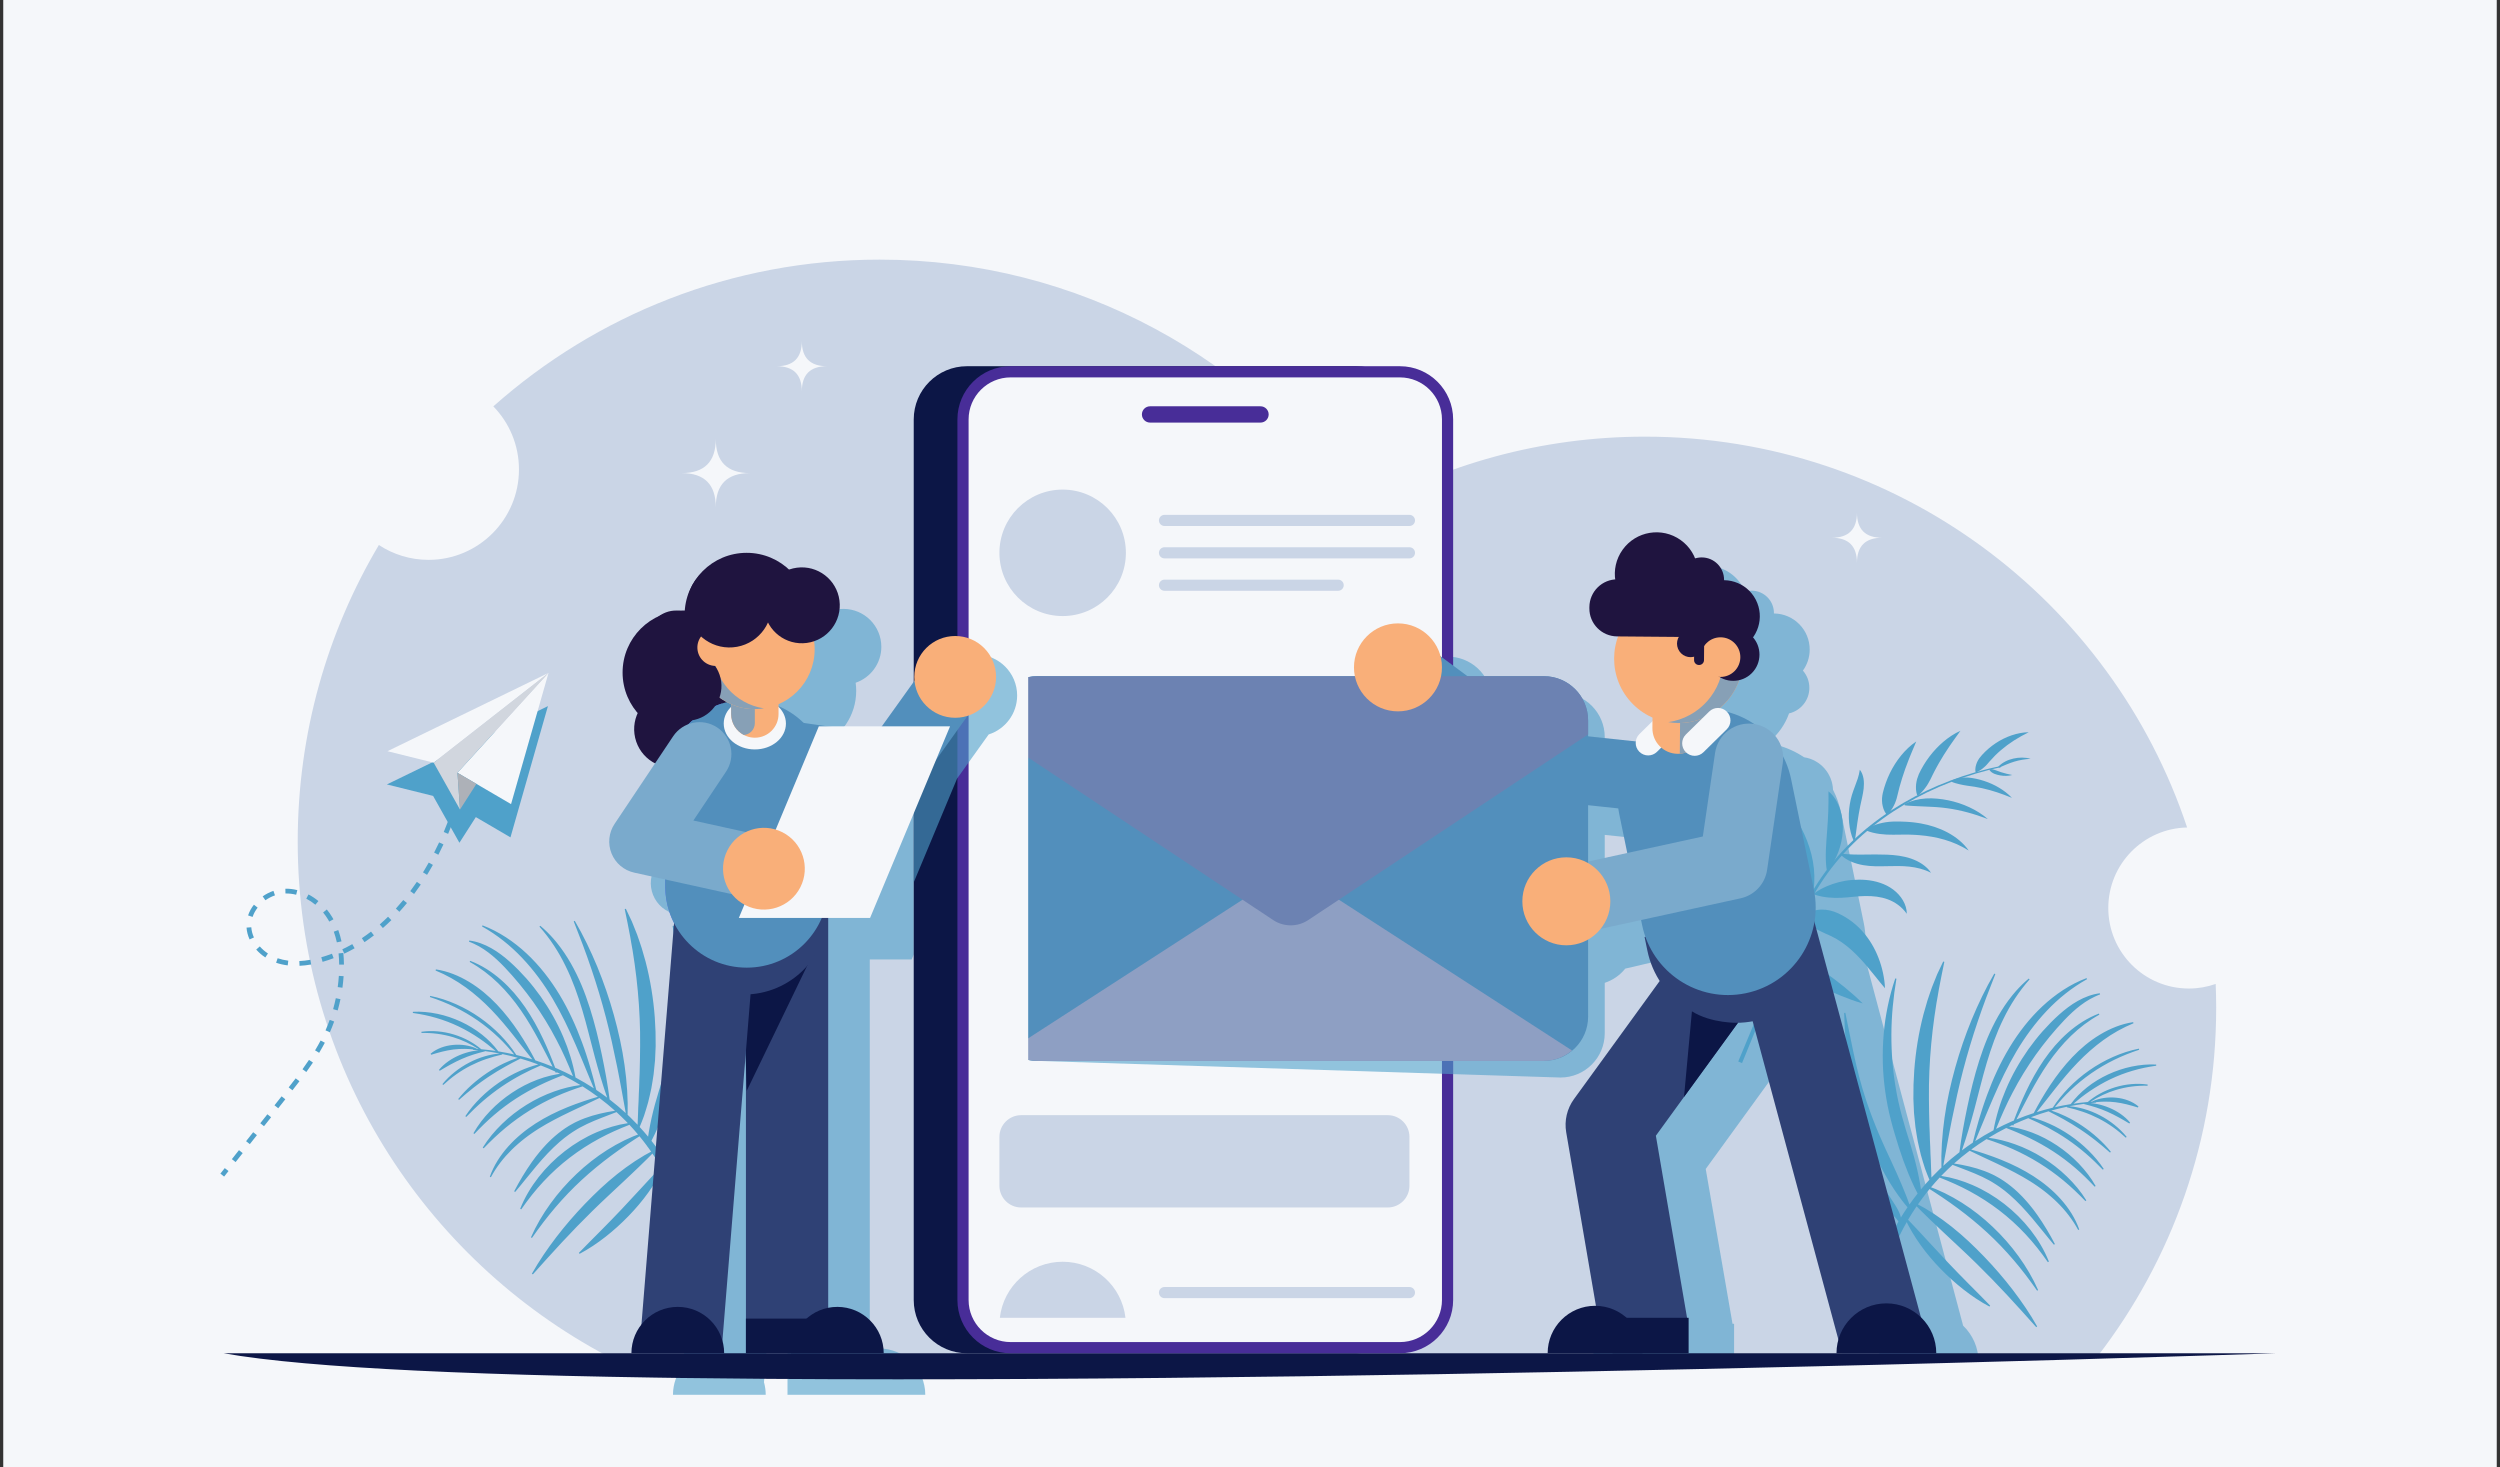 <svg id="SvgjsSvg1001" width="288" height="169" xmlns="http://www.w3.org/2000/svg" version="1.1" xmlns:xlink="http://www.w3.org/1999/xlink" xmlns:svgjs="http://svgjs.com/svgjs"><rect width="100%" height="100%" fill="#333333" stroke="none"/><defs id="SvgjsDefs1002"></defs><g id="SvgjsG1008"><svg xmlns="http://www.w3.org/2000/svg" xmlns:svgjs="http://svgjs.com/svgjs" xmlns:xlink="http://www.w3.org/1999/xlink" viewBox="0 0 288 169" width="288" height="169"><svg xmlns="http://www.w3.org/2000/svg" enable-background="new 0 0 3000 1765" viewBox="0 0 3000 1765" width="288" height="169"><rect width="3000" height="1765" fill="#f5f7fa" class="colorfff svgShape colorf5f7fa"></rect><path fill="#cad5e6" d="M2629.527,1189.328c-53.513,0-96.893-43.381-96.893-96.893c0-52.822,42.27-95.768,94.829-96.867			c-90.846-273.201-348.529-470.223-652.24-470.223c-124.905,0-242.025,33.328-342.959,91.569
			c-126.184-183.915-337.889-304.557-577.779-304.557c-178.397,0-341.21,66.717-464.854,176.558
			c19.078,19.598,30.835,46.36,30.835,75.872c0,60.082-48.706,108.788-108.788,108.788c-22.073,0-42.605-6.58-59.757-17.876
			c-62.027,104.506-97.646,226.527-97.646,356.869c0,268.537,151.169,501.763,373.049,619.233h1792.45
			c89.452-116.017,142.664-261.413,142.664-419.24c0-9.634-0.209-19.218-0.601-28.755
			C2651.73,1187.376,2640.857,1189.328,2629.527,1189.328z" class="colordee4f6 svgShape colorcad5e6"></path><path fill="#4fa1ca" d="M1041.366 923.841l-28.328-4.057c-8.68-8.492-18.926-15.389-30.271-20.207v-2.309c25.561-11.044 43.455-36.472 43.455-66.087 0-3.311-.243-6.564-.676-9.757 17.973-6.134 30.905-23.153 30.905-43.203 0-25.212-20.438-45.651-45.651-45.651-5.414 0-10.604.948-15.422 2.677-13.341-12.48-31.254-20.134-50.964-20.134-39.458 0-71.743 30.626-74.433 69.4-.068 0-.135-.005-.204-.005-2.045 0-4.065.105-6.068.266-1.384-.169-2.791-.266-4.221-.266-7.494 0-14.423 2.399-20.079 6.46-26.08 11.635-44.269 37.773-44.269 68.176 0 18.651 6.857 35.689 18.167 48.772-2.727 5.898-4.26 12.462-4.26 19.387 0 17.931 10.209 33.467 25.126 41.144l-48.646 72.785c-7.026 10.513-8.407 23.816-3.69 35.548 4.717 11.731 14.923 20.376 27.271 23.099l37.314 8.229v8.041c0 1.218.03 2.429.074 3.637.009.251.018.503.028.753.052 1.173.122 2.342.215 3.504.016.198.035.394.052.592.093 1.083.203 2.16.331 3.233.019.163.036.328.056.491.145 1.16.312 2.313.496 3.461.038.233.077.465.116.697.196 1.169.407 2.332.645 3.487.005.025.011.049.016.074.237 1.149.5 2.288.777 3.422.046.19.092.38.139.569.285 1.135.588 2.263.912 3.382.042.144.086.287.128.432.329 1.118.675 2.229 1.042 3.33.014.043.028.087.042.13.383 1.141.79 2.271 1.212 3.393.054.141.107.282.161.424.877 2.293 1.837 4.545 2.877 6.752.025.054.05.108.076.162.406.857.821 1.709 1.251 2.553l-39.225 482.858c-7.554 9.518-12.078 21.55-12.078 34.646h9.264v0h98.988v0h3.326c0-5.249-.74-10.323-2.096-15.138l27.922-343.726.371 12.247v304.925 41.693 0h98.988v0h66.783c0-30.811-24.977-55.789-55.789-55.789-3.764 0-7.439.378-10.995 1.089v-469.065h50.381l2.517-6.028V923.841H1041.366zM2376.5 1638.297c0-17.037-7.109-32.404-18.508-43.33l-118.874-445.627c2.139-12.567 2.024-25.735-.704-38.972l-27.423-133.077c-1.99-9.658-5.246-18.731-9.551-27.088-.711-19.372-15.069-36.094-34.884-39.142-9.921-6.675-20.965-11.673-32.672-14.686-.043-.045-.08-.095-.124-.139-2.404-2.446-5.44-3.878-8.592-4.326 10.542-8.811 18.703-20.373 23.382-33.599 13.893-3.216 24.306-15.601 24.435-30.489.069-8.036-2.874-15.393-7.77-21.01 5.063-7.03 8.086-15.632 8.167-24.954.207-23.97-19.056-43.569-43.026-43.776-.003 0-.005 0-.008 0 .002-.104.009-.206.01-.311.128-14.856-11.811-27.003-26.667-27.131-2.833-.025-5.565.392-8.136 1.182-7.389-18.191-25.156-31.092-46.015-31.273-27.678-.239-50.309 22.005-50.548 49.683-.02 2.322.131 4.605.418 6.845-17.265 1.286-30.946 15.616-31.099 33.239l-.013 1.435c-.16 18.575 14.767 33.762 33.342 33.923l1.244.011c-3.006 8.149-4.69 16.943-4.77 26.128-.275 31.863 18.739 59.386 46.137 71.508l-.039 4.41-15.681 15.412c-2.522 2.479-3.974 5.63-4.372 8.887l-97.365-10.384V886.8c0-29.414-23.845-53.26-53.259-53.26l-82.465-2.622-1.836-1.356c-7.046-27.085-34.171-44.184-61.895-38.471-28.63 5.9-47.057 33.891-41.157 62.521 5.319 25.811 28.595 43.321 54.105 42.197l4.118 3.042v393.453l129.129 4.105c29.415 0 53.259-23.845 53.259-53.26v-60.661c9.976-3.279 18.441-9.332 24.683-17.112l79.031-18.457 1.244 6.035c1.005 4.876 2.338 9.599 3.959 14.16l-.999.206 3.348 16.247c2.768 13.431 7.902 25.766 14.868 36.672l-103.175 142.125c-8.36 11.516-11.719 25.919-9.316 39.945l30.479 175.976c-.339-.006-.674-.026-1.014-.026-31.526 0-57.082 25.556-57.082 57.081h78.083 36.08 55.449v-42.659h-1.882l-32.243-186.274 98.612-135.839c5.898-.12 11.861-.723 17.844-1.838l93.97 353.158c-1.48 5.217-2.289 10.716-2.289 16.406h6.708v0h106.508l0 0H2376.5zM1933.887 1084.909c-2.282-1.144-4.655-2.115-7.091-2.923v-77.505l76.303 8.137c.327 2.416.731 4.836 1.231 7.26l9.554 46.363L1933.887 1084.909z" class="colorbec9ed svgShape color4fa1ca" opacity=".6"></path><path fill="#4fa1ca" d="M2560.694 1283.23c-9.723 2.04-19.22 5.246-28.257 9.438-9.039 4.186-17.614 9.407-25.405 15.594-7.362 5.877-14.077 12.579-19.617 20.131-6.379 1.029-12.726 2.273-19.028 3.724 5.856-7.219 12.112-14.067 18.805-20.449 7.782-7.404 16.097-14.223 24.911-20.331 8.811-6.109 18.084-11.548 27.729-16.263 9.648-4.718 19.66-8.703 29.945-12.058l-.36-1.37c-10.693 2.159-21.148 5.603-31.163 10.036-10.018 4.436-19.606 9.866-28.588 16.159-8.979 6.294-17.389 13.408-24.997 21.287-7.027 7.26-13.404 15.147-18.889 23.589-6.462 1.55-12.875 3.322-19.224 5.305 7.545-9.333 14.751-18.853 22.154-28.134 8.668-10.93 17.546-21.587 27.116-31.499 9.558-9.898 19.837-19.038 30.954-27.078 11.132-8.031 23.144-14.833 36.154-20.176l-.375-1.366c-14.118 2.089-27.728 7.658-40.033 15.087-12.351 7.437-23.449 16.807-33.325 27.187-9.876 10.385-18.576 21.735-26.437 33.518-7.223 10.89-13.801 22.111-19.854 33.636-7.017 2.291-13.956 4.831-20.789 7.637 5.366-10.386 10.588-20.812 16.082-31.05 6.816-12.65 13.967-25.073 22.108-36.786 4.059-5.854 8.313-11.571 12.908-17.001 4.513-5.499 9.384-10.688 14.467-15.659 10.219-9.886 21.612-18.584 34.211-25.571l-.594-1.286c-13.659 5.145-26.205 13.258-37.227 22.932-5.55 4.814-10.667 10.104-15.529 15.597-4.781 5.565-9.295 11.356-13.44 17.396-8.274 12.082-15.353 24.892-21.538 38.04-5.374 11.372-10.163 22.963-14.554 34.698-.876.371-1.758.731-2.63 1.11-6.355 2.765-12.613 5.76-18.768 8.962 5.998-14.923 12.393-29.498 19.821-43.527 8.257-15.985 17.736-31.245 28.071-45.87 10.465-14.527 21.858-28.426 34.198-41.441 6.174-6.456 12.628-12.59 19.714-17.923 3.533-2.679 7.237-5.13 11.11-7.339 1.931-1.121 3.93-2.119 5.965-3.065 1.023-.454 2.042-.945 3.085-1.376 1.051-.402 2.103-.82 3.159-1.251l-.33-1.377c-1.146.162-2.295.337-3.446.528-1.145.209-2.277.482-3.425.723-2.26.581-4.515 1.238-6.725 2.03-4.433 1.559-8.703 3.585-12.814 5.877-8.227 4.608-15.688 10.408-22.634 16.604-6.948 6.204-13.374 12.868-19.586 19.777-6.158 6.948-11.879 14.275-17.3 21.812-10.665 15.195-19.904 31.415-27.104 48.485-6.737 15.755-11.795 32.207-14.833 48.961-7.512 4.019-14.855 8.363-22.003 13.017 3.335-7.845 6.509-15.734 9.759-23.577l2.958-7.219 3.01-7.189c2.009-4.787 4.04-9.557 6.09-14.312 8.257-18.988 17.134-37.618 27.591-55.291 10.446-17.64 22.595-34.273 36.695-49.151 14.065-14.906 30.252-27.865 48.415-38.043l-.596-1.285c-9.852 3.664-19.263 8.594-28.152 14.335-2.197 1.47-4.388 2.961-6.559 4.482l-6.349 4.786-6.154 5.044-5.92 5.321c-15.515 14.517-28.641 31.472-39.581 49.611-10.941 18.145-19.732 37.439-26.981 57.147l-2.658 7.412-2.517 7.453-2.377 7.493-2.292 7.512c-2.647 9.076-5.132 18.183-7.306 27.382-4.446 2.97-8.807 6.07-13.088 9.28 5.715-16.384 10.524-32.984 15.025-49.656 2.482-9.294 4.846-18.594 7.235-27.856 2.363-9.271 4.86-18.481 7.564-27.608 5.448-18.233 11.762-36.167 20.179-53.156 8.259-17.061 18.671-33.086 31.437-47.429l-.983-1.02-2.752 2.374-1.372 1.197-1.329 1.242-2.651 2.502-2.553 2.603-1.278 1.304-1.235 1.343-2.465 2.698-2.36 2.79-1.181 1.397-1.138 1.43c-6.157 7.577-11.527 15.774-16.426 24.226-1.236 2.11-2.347 4.282-3.524 6.425-1.104 2.176-2.261 4.332-3.311 6.534-2.175 4.375-4.173 8.83-6.072 13.328-1.858 4.508-3.676 9.036-5.302 13.624-1.667 4.576-3.233 9.183-4.688 13.819-5.871 18.536-10.462 37.345-14.408 56.176-3.71 17.848-7.071 35.779-9.39 53.96-6.699 5.158-13.181 10.606-19.412 16.341.716-3.737 1.365-7.473 2.003-11.205.927-5.013 1.883-10.013 2.727-15.018.977-4.989 1.906-9.977 2.802-14.964 1.002-4.972 1.993-9.94 2.921-14.916 4.038-19.843 8.323-39.608 13.465-59.179 5.122-19.573 10.959-38.967 17.462-58.174 6.435-19.238 13.694-38.214 21.234-57.19l-1.273-.621c-10.342 17.67-19.203 36.2-27.076 55.146-7.806 18.976-14.466 38.445-19.982 58.236-5.497 19.792-9.991 39.895-12.827 60.245-.671 5.092-1.279 10.192-1.876 15.288-.464 5.116-.893 10.23-1.276 15.344-.273 5.127-.436 10.26-.626 15.38-.016 4.576-.008 9.146.104 13.715-.923.868-1.853 1.728-2.764 2.609-3.162 3.054-6.253 6.182-9.272 9.379-.069-4.056-.255-8.068-.476-12.058-.108-5.631-.396-11.2-.702-16.745l-.276-8.331-.4-8.286-.229-8.284-.346-8.254c-.046-5.513-.188-11.007-.392-16.494-.002-5.496-.072-10.985-.209-16.471.076-5.489.033-10.977.052-16.468.222-5.484.349-10.973.488-16.466.934-21.952 2.983-43.883 6.075-65.777.855-5.456 1.699-10.926 2.492-16.421l1.464-8.189 1.393-8.231c1.101-5.448 2.161-10.926 3.178-16.438 1.189-5.459 2.333-10.953 3.377-16.511l-1.335-.473c-2.504 5.059-4.908 10.183-7.267 15.343-2.147 5.226-4.252 10.487-6.316 15.777l-2.779 8.035-2.707 8.077c-1.603 5.44-3.156 10.906-4.696 16.385-5.72 22.013-9.398 44.607-11.08 67.36-.321 5.693-.653 11.39-.891 17.091-.05 5.704-.163 11.411-.157 17.117.183 5.704.435 11.406.753 17.1.508 5.685 1.078 11.363 1.744 17.023l1.31 8.457 1.428 8.427 1.845 8.355 1.97 8.311c1.585 5.489 3.188 10.954 4.971 16.358 1.655 4.495 3.363 8.959 5.25 13.357-3.489 3.79-6.885 7.666-10.168 11.638-.27-1.856-.553-3.708-.855-5.554-.944-5.641-2.073-11.224-3.299-16.776-2.501-11.085-5.491-22.03-8.843-32.836-1.688-5.392-3.398-10.756-5.012-16.126-1.613-5.371-3.175-10.734-4.66-16.099-.728-2.685-1.439-5.372-2.107-8.063l-1.898-8.097-.48-2.024-.418-2.037-.837-4.076c-.271-1.36-.577-2.715-.82-4.08l-.712-4.101c-.481-2.734-1.001-5.463-1.372-8.215-.385-2.75-.87-5.49-1.176-8.252l-1.001-8.282-.778-8.311c-.905-11.097-1.342-22.251-1.293-33.431.066-22.371 2.3-44.778 6.058-67.141l-1.372-.353c-3.708 10.77-6.653 21.824-9.001 33.028-1.213 5.598-2.106 11.256-3.006 16.924l-1.105 8.537c-.331 2.851-.587 5.711-.856 8.573-.971 11.451-1.319 22.975-1.026 34.5.259 11.529 1.323 23.041 2.892 34.486 1.639 11.426 3.823 22.833 6.713 33.998.715 2.789 1.445 5.572 2.206 8.34.777 2.762 1.568 5.518 2.381 8.259 1.624 5.485 3.288 10.934 4.998 16.348 3.46 10.8 7.293 21.458 11.609 31.977 2.182 5.25 4.463 10.469 6.928 15.63 1.329 2.756 2.691 5.502 4.126 8.224-3.4 4.3-6.675 8.699-9.833 13.184-1.05-3.031-2.162-6.022-3.291-8.998-1.916-4.931-3.866-9.824-5.946-14.639-4.085-9.667-8.357-19.182-12.755-28.611-4.397-9.428-8.824-18.821-12.912-28.358l-3.06-7.151c-1.005-2.39-1.951-4.8-2.929-7.2-.986-2.398-1.919-4.812-2.85-7.228-.919-2.42-1.909-4.818-2.76-7.261-7.208-19.431-13.135-39.228-17.766-59.557-4.701-20.309-8.448-41.002-12.863-61.644l-1.406.17c.644 21.088 1.97 42.16 4.915 63.203 2.869 21.044 7.816 41.987 14.507 62.234 3.354 10.127 7.084 20.125 11.161 29.961.997 2.47 2.101 4.89 3.146 7.337l1.589 3.661 1.651 3.63c1.118 2.411 2.165 4.859 3.341 7.24l3.515 7.151c4.84 9.453 10.167 18.644 16.015 27.503 2.944 4.417 5.973 8.781 9.214 13.009 2.283 3.025 4.659 5.99 7.153 8.881-2.747 4.016-5.391 8.104-7.94 12.251-.091-.386-.191-.77-.3-1.151-.411-1.594-1.011-3.095-1.619-4.604-.66-1.463-1.347-2.927-2.112-4.304-1.511-2.787-3.198-5.354-4.81-7.844-1.592-2.461-3.158-4.927-4.795-7.329-1.609-2.425-3.342-4.742-4.937-7.164-1.614-2.408-3.241-4.8-4.914-7.154-3.411-4.66-6.581-9.488-9.987-14.147-.833-1.178-1.694-2.336-2.504-3.53l-2.387-3.612-4.776-7.223-1.195-1.806-1.131-1.846-2.28-3.682-4.562-7.365-8.613-15.041-4.07-7.656c-1.344-2.559-2.757-5.086-4.003-7.696-10.417-20.66-19.478-42.051-27.096-64.045l-1.454-4.119-.73-2.06-.654-2.083-2.629-8.338-1.337-4.171c-.434-1.394-.798-2.805-1.201-4.208l-2.41-8.431c-.846-2.806-1.531-5.647-2.255-8.484l-2.19-8.523c-1.39-5.702-2.61-11.449-4.017-17.191l-1.405.176c.137 2.952.322 5.904.506 8.861.206 2.953.299 5.93.639 8.87l.98 8.842.505 4.428c.147 1.481.438 2.934.651 4.404l1.4 8.805c.25 1.465.462 2.941.744 4.4l.883 4.372 1.81 8.746.458 2.188.535 2.167 1.076 4.336c5.749 23.136 13.651 45.806 23.553 67.604 9.885 21.808 21.802 42.729 35.511 62.409 3.462 4.895 6.873 9.834 10.785 14.392 1.909 2.314 3.863 4.59 5.831 6.85.977 1.136 2.02 2.218 3.071 3.292l3.16 3.212c2.117 2.128 4.302 4.196 6.467 6.263l3.283 2.905c1.078.954 2.154 1.88 3.173 2.836 3.146 2.887 6.053 5.798 8.352 9.418-4.434 7.535-8.545 15.265-12.313 23.163-15.218 31.899-24.901 66.567-28.007 101.997l12.397.926c2.674-43.834 15.915-87.09 37.903-125.446.632 1.307 1.277 2.607 1.943 3.895 1.473 2.741 2.997 5.455 4.558 8.151 1.61 2.658 3.267 5.29 4.938 7.917 1.741 2.573 3.488 5.147 5.285 7.687 7.232 10.123 15.322 19.619 23.981 28.547 8.664 8.926 17.897 17.303 27.688 24.964 9.808 7.634 20.108 14.65 31.152 20.439l.851-1.132c-8.588-8.976-17.318-17.528-25.878-26.205-8.577-8.651-17.053-17.328-25.381-26.143-8.332-8.812-16.519-17.743-24.791-26.673-2.031-2.263-4.112-4.491-6.198-6.721-2.058-2.252-4.131-4.5-6.25-6.72-2.069-2.258-4.174-4.498-6.331-6.711-1.284-1.383-2.608-2.744-3.951-4.095 3.243-5.515 6.668-10.924 10.27-16.215 2.107 2.199 4.237 4.36 6.405 6.46 3.086 3.128 6.232 6.16 9.397 9.155 3.121 3.051 6.27 6.055 9.453 9.007 3.123 3.025 6.296 5.984 9.47 8.935 3.151 2.978 6.29 5.964 9.494 8.874 3.112 3.013 6.316 5.922 9.478 8.878l9.435 8.921c3.084 3.037 6.216 6.026 9.323 9.042 12.358 12.136 24.427 24.581 36.266 37.303 11.887 12.687 23.414 25.74 35.174 38.787l1.151-.826c-8.63-15.35-18.619-29.885-29.294-43.901-10.724-13.98-22.266-27.352-34.492-40.071l-9.296-9.417-9.542-9.171c-3.281-2.95-6.519-5.946-9.85-8.838-3.353-2.868-6.771-5.66-10.176-8.46-3.495-2.697-6.992-5.387-10.537-8.01-3.595-2.563-7.225-5.076-10.883-7.541-3.721-2.386-7.461-4.735-11.261-6.989-2.677-1.529-5.392-2.995-8.131-4.423 1.479-2.127 2.981-4.238 4.517-6.325l.441-.139c-.009-.14-.026-.279-.036-.419 2.923-3.952 5.95-7.827 9.075-11.625 1.858 1.199 3.72 2.381 5.579 3.556 3.213 2.172 6.428 4.31 9.662 6.394 3.152 2.226 6.318 4.407 9.494 6.558 3.09 2.287 6.206 4.521 9.314 6.756 12.31 9.124 24.126 18.83 35.373 29.183 11.231 10.369 21.827 21.433 31.798 33.099 2.426 2.968 4.884 5.919 7.354 8.87 2.36 3.031 4.715 6.074 7.138 9.082 2.294 3.095 4.55 6.224 6.913 9.3 2.203 3.174 4.441 6.34 6.752 9.482l1.236-.692c-1.616-3.554-3.305-7.083-5.029-10.605-1.823-3.461-3.755-6.868-5.647-10.31-2.015-3.36-4.097-6.687-6.175-10.024-2.21-3.241-4.432-6.484-6.686-9.709-9.222-12.743-19.689-24.616-31.127-35.467-11.422-10.867-23.882-20.666-37.194-29.084-3.38-2.026-6.753-4.054-10.15-6.028-3.471-1.857-6.953-3.684-10.448-5.466-3.564-1.663-7.148-3.271-10.733-4.846-1.888-.726-3.773-1.451-5.661-2.159 3.344-3.985 6.788-7.888 10.352-11.684 12.464 4.82 24.499 10.168 36.034 16.396 12.529 6.769 24.487 14.453 35.744 23.078 11.252 8.63 21.784 18.201 31.502 28.626 9.761 10.401 18.619 21.687 26.918 33.641l1.249-.668c-5.389-13.65-13.07-26.429-22.164-38.101-9.137-11.65-19.772-22.172-31.502-31.278-11.725-9.11-24.57-16.809-38.175-22.684-12.082-5.221-24.761-9.083-37.689-11.008.806-.841 1.603-1.69 2.419-2.521 3.639-3.705 7.395-7.296 11.237-10.794 12.044 4.76 24.175 8.952 35.53 14.344 3.001 1.413 5.934 2.924 8.808 4.512l2.142 1.211 2.096 1.288c1.386.876 2.817 1.671 4.164 2.609l4.067 2.766c1.352.926 2.623 1.977 3.953 2.938l1.972 1.475 1.903 1.573 1.905 1.571c.64.518 1.286 1.027 1.893 1.588 5.004 4.298 9.714 8.971 14.341 13.754 4.582 4.832 9.002 9.863 13.349 14.991 4.344 5.135 8.576 10.403 12.855 15.667 4.28 5.268 8.495 10.613 12.955 15.803l1.176-.789c-6.308-12.132-13.313-23.875-21.245-35.125-.995-1.402-2.035-2.777-3.051-4.167l-1.538-2.078-1.606-2.032c-1.08-1.348-2.123-2.724-3.236-4.051l-3.375-3.952c-1.125-1.318-2.322-2.582-3.5-3.859l-1.775-1.909-1.846-1.85c-1.241-1.224-2.444-2.484-3.737-3.659l-3.89-3.515c-5.308-4.559-10.917-8.82-16.941-12.474-.73-.49-1.513-.898-2.282-1.327l-2.312-1.278-2.311-1.275c-.782-.403-1.578-.78-2.367-1.167-3.175-1.507-6.387-2.914-9.66-4.116-11.97-4.481-24.272-7.166-36.635-9.099 6.01-5.379 12.257-10.497 18.708-15.353 5.586 2.78 11.233 5.389 16.855 8.018l9.574 4.454 4.773 2.229 4.743 2.277c12.643 6.043 25.057 12.412 36.834 19.757l4.376 2.803 4.301 2.913 4.236 3.003 4.152 3.116 4.054 3.241 3.955 3.359 3.876 3.451 3.754 3.584c9.875 9.701 18.457 20.76 25.13 33.144l1.296-.572c-4.717-13.483-12.68-25.822-22.263-36.536l-3.681-3.951-3.816-3.821c-1.311-1.231-2.645-2.44-3.974-3.655l-4.094-3.517c-5.519-4.62-11.351-8.853-17.403-12.725-12.088-7.756-24.975-14.09-38.143-19.454l-4.965-1.946-4.979-1.89c-3.323-1.244-6.688-2.372-10.035-3.529-5.521-1.841-11.063-3.59-16.661-5.182 5.963-4.412 12.106-8.588 18.397-12.536 10.855 3.516 21.443 7.425 31.717 11.997 10.95 4.916 21.549 10.499 31.709 16.804 10.167 6.296 19.871 13.322 29.138 20.952 9.244 7.665 17.968 15.987 26.43 24.778l1.12-.867c-6.456-10.471-14.432-20.024-23.327-28.621-8.874-8.633-18.748-16.262-29.279-22.816-10.537-6.545-21.757-12.008-33.43-16.135-10.22-3.651-20.789-6.333-31.5-7.698 6.871-4.214 13.923-8.14 21.125-11.781 1.781.714 3.563 1.405 5.341 2.078 2.562 1.072 5.115 2.127 7.665 3.153 2.515 1.136 5.032 2.233 7.547 3.314 2.475 1.187 4.948 2.358 7.429 3.495 9.818 4.802 19.332 10.109 28.466 16.035 9.134 5.926 17.855 12.487 26.173 19.601 8.357 7.084 16.174 14.83 23.85 22.942l1.142-.838c-5.496-9.84-12.513-18.823-20.342-27.027-7.869-8.176-16.686-15.469-26.157-21.775-9.47-6.306-19.627-11.611-30.262-15.609-2.679-.949-5.367-1.864-8.052-2.762-2.733-.772-5.465-1.528-8.198-2.245-2.776-.588-5.55-1.147-8.315-1.689-.955-.132-1.908-.258-2.862-.385 1.264-.619 2.534-1.227 3.807-1.828-.008.02-.015.041-.022.061l1.295.573c.285-.54.561-1.083.844-1.624 5.645-2.609 11.371-5.046 17.173-7.296 7.917 3.437 15.675 7.059 23.215 11.064 8.235 4.413 16.231 9.214 23.927 14.465 7.7 5.246 15.08 10.955 22.178 17.033 7.083 6.101 13.821 12.62 20.411 19.409l1.105-.886c-5.24-7.971-11.448-15.314-18.254-22.052-6.792-6.761-14.244-12.87-22.153-18.307-7.912-5.432-16.301-10.181-25.063-14.068-7.195-3.223-14.638-5.891-22.252-7.831 7.008-2.626 14.112-5.002 21.306-7.087 6.181 3.127 12.294 6.276 18.28 9.639 6.667 3.714 13.175 7.68 19.541 11.865l4.73 3.205c1.54 1.121 3.109 2.203 4.671 3.296l4.596 3.405 4.546 3.48c6.016 4.71 11.831 9.687 17.607 14.792l1.027-.975c-4.839-6.073-10.271-11.674-16.055-16.884l-4.406-3.836-4.555-3.661c-1.552-1.176-3.098-2.365-4.673-3.513l-4.797-3.343c-6.458-4.37-13.247-8.251-20.27-11.622-5.496-2.614-11.142-4.917-16.928-6.771 6.203-1.72 12.463-3.235 18.771-4.54l-.08.601c6.637 1.52 13.153 3.264 19.499 5.501 6.362 2.178 12.538 4.835 18.535 7.848l4.438 2.378 4.362 2.52 4.26 2.695 4.173 2.837c5.501 3.886 10.708 8.2 15.693 12.823l1.036-.966c-4.326-5.36-9.318-10.196-14.719-14.524l-4.133-3.147-4.293-2.931-4.421-2.739-4.559-2.506c-6.134-3.244-12.618-5.823-19.27-7.766-5.731-1.62-11.599-2.776-17.513-3.247 5.882-1.152 11.804-2.108 17.753-2.888l-.029.289c4.907 1.231 9.712 2.502 14.417 4.043 4.698 1.549 9.306 3.284 13.801 5.271 4.492 1.995 8.882 4.196 13.209 6.566 1.074.605 2.149 1.214 3.242 1.801 1.06.635 2.151 1.234 3.231 1.856 1.053.659 2.146 1.273 3.227 1.912 1.072.652 2.146 1.31 3.27 1.922l.924-1.073c-.819-.996-1.689-1.946-2.561-2.903-.923-.892-1.835-1.81-2.787-2.683-.982-.831-1.953-1.686-2.956-2.504-1.023-.786-2.065-1.551-3.108-2.319-4.242-2.961-8.826-5.44-13.606-7.429-4.778-1.996-9.742-3.549-14.81-4.547-2.548-.506-5.12-.892-7.701-1.123 2.202-.227 4.407-.43 6.615-.605l-.034-.52c3.288-.337 6.543-.571 9.794-.601 4.594-.073 9.157.167 13.674.729 4.519.567 8.975 1.464 13.419 2.537 4.457 1.066 8.844 2.426 13.431 3.786l.684-1.24c-3.693-3.209-8.056-5.559-12.624-7.315-4.582-1.749-9.426-2.789-14.307-3.256-4.882-.473-9.819-.362-14.648.358-4.822.751-9.561 2.033-13.937 4.108l.083.282c-.726.05-1.452.085-2.177.141 9.489-6.152 19.731-10.979 30.488-14.214l4.625-1.303 4.679-1.098 4.719-.925c1.586-.23 3.171-.47 4.757-.726 6.365-.822 12.807-1.183 19.28-1.032l.117-1.411c-6.503-.927-13.141-1.087-19.719-.492-1.641.173-3.282.364-4.922.563l-4.89.813-4.839 1.083-4.782 1.313c-6.322 1.937-12.462 4.484-18.248 7.67-5.217 2.846-10.138 6.222-14.645 10.055-5.761.508-11.508 1.183-17.231 2.04 6.354-5.414 12.845-10.505 19.659-15.115 7.919-5.39 16.195-10.192 24.808-14.325 8.616-4.126 17.577-7.533 26.783-10.238 9.206-2.734 18.669-4.637 28.322-6.01l-.061-1.415C2580.355 1280.246 2570.416 1281.219 2560.694 1283.23zM522.375 1219.767c9.723 2.04 19.22 5.246 28.257 9.437 9.039 4.186 17.614 9.408 25.405 15.594 7.362 5.877 14.077 12.579 19.617 20.131 6.379 1.029 12.726 2.272 19.028 3.724-5.856-7.219-12.112-14.067-18.805-20.449-7.782-7.404-16.097-14.223-24.911-20.331-8.811-6.108-18.084-11.548-27.729-16.263-9.648-4.718-19.66-8.703-29.944-12.058l.36-1.37c10.693 2.159 21.148 5.603 31.163 10.036 10.018 4.436 19.607 9.866 28.588 16.159 8.979 6.294 17.389 13.408 24.997 21.287 7.027 7.26 13.404 15.147 18.889 23.589 6.463 1.55 12.875 3.322 19.224 5.305-7.545-9.333-14.752-18.853-22.154-28.134-8.668-10.93-17.546-21.587-27.116-31.499-9.558-9.898-19.837-19.037-30.954-27.078-11.132-8.031-23.144-14.833-36.154-20.176l.375-1.366c14.118 2.089 27.727 7.658 40.033 15.087 12.351 7.436 23.449 16.807 33.325 27.187 9.876 10.385 18.576 21.735 26.436 33.518 7.223 10.89 13.801 22.111 19.854 33.636 7.017 2.291 13.956 4.831 20.789 7.637-5.366-10.387-10.588-20.812-16.082-31.05-6.816-12.65-13.967-25.073-22.108-36.786-4.059-5.854-8.313-11.571-12.908-17-4.514-5.5-9.384-10.688-14.467-15.659-10.219-9.887-21.612-18.584-34.211-25.571l.595-1.285c13.659 5.145 26.205 13.257 37.227 22.932 5.55 4.814 10.667 10.104 15.529 15.597 4.782 5.565 9.295 11.357 13.44 17.396 8.274 12.082 15.353 24.892 21.538 38.04 5.374 11.372 10.163 22.963 14.554 34.698.876.371 1.758.731 2.63 1.11 6.355 2.764 12.613 5.76 18.768 8.962-5.998-14.923-12.393-29.498-19.821-43.527-8.257-15.985-17.736-31.245-28.071-45.87-10.465-14.526-21.858-28.426-34.198-41.441-6.174-6.456-12.629-12.59-19.714-17.923-3.533-2.679-7.237-5.13-11.11-7.339-1.931-1.121-3.93-2.119-5.965-3.065-1.023-.454-2.043-.945-3.085-1.376-1.051-.402-2.103-.819-3.159-1.251l.33-1.377c1.146.162 2.295.337 3.446.528 1.145.209 2.277.482 3.425.723 2.26.581 4.515 1.238 6.725 2.03 4.433 1.559 8.703 3.585 12.814 5.877 8.227 4.608 15.688 10.408 22.634 16.604 6.948 6.204 13.374 12.868 19.586 19.777 6.158 6.948 11.879 14.275 17.3 21.812 10.665 15.194 19.904 31.415 27.104 48.485 6.737 15.755 11.795 32.207 14.833 48.961 7.512 4.019 14.855 8.363 22.003 13.016-3.335-7.845-6.509-15.734-9.759-23.577l-2.958-7.219-3.01-7.189c-2.009-4.787-4.04-9.557-6.09-14.312-8.257-18.988-17.134-37.618-27.591-55.291-10.446-17.64-22.595-34.273-36.695-49.151-14.065-14.906-30.252-27.865-48.415-38.043l.596-1.285c9.852 3.664 19.263 8.594 28.152 14.335 2.197 1.47 4.388 2.961 6.559 4.482l6.349 4.786 6.154 5.044 5.92 5.321c15.515 14.517 28.641 31.472 39.581 49.611 10.941 18.145 19.733 37.439 26.981 57.147l2.658 7.412 2.517 7.453 2.377 7.493 2.292 7.512c2.647 9.076 5.132 18.183 7.306 27.382 4.446 2.97 8.807 6.07 13.088 9.28-5.715-16.384-10.524-32.984-15.025-49.656-2.482-9.294-4.846-18.594-7.235-27.856-2.363-9.271-4.861-18.481-7.565-27.608-5.448-18.233-11.762-36.167-20.179-53.156-8.259-17.061-18.672-33.086-31.437-47.429l.983-1.02 2.752 2.374 1.372 1.197 1.329 1.242 2.651 2.502 2.553 2.603 1.278 1.304 1.235 1.343 2.465 2.698 2.36 2.79 1.181 1.397 1.138 1.43c6.157 7.577 11.527 15.774 16.426 24.226 1.236 2.11 2.347 4.282 3.524 6.425 1.103 2.176 2.26 4.332 3.311 6.535 2.175 4.375 4.173 8.83 6.071 13.327 1.858 4.508 3.676 9.036 5.303 13.624 1.667 4.576 3.233 9.183 4.688 13.819 5.871 18.536 10.462 37.345 14.408 56.176 3.71 17.848 7.071 35.779 9.39 53.959 6.699 5.158 13.181 10.606 19.412 16.341-.716-3.737-1.365-7.473-2.003-11.205-.927-5.013-1.883-10.013-2.727-15.018-.976-4.989-1.906-9.977-2.801-14.964-1.003-4.972-1.993-9.94-2.921-14.916-4.038-19.843-8.323-39.607-13.465-59.179-5.122-19.573-10.959-38.967-17.462-58.174-6.435-19.238-13.694-38.214-21.234-57.19l1.273-.621c10.341 17.67 19.203 36.2 27.076 55.146 7.806 18.976 14.466 38.445 19.982 58.236 5.496 19.792 9.991 39.895 12.827 60.245.671 5.092 1.279 10.192 1.876 15.288.464 5.115.893 10.23 1.276 15.344.273 5.127.436 10.26.626 15.38.016 4.576.008 9.146-.104 13.715.923.868 1.853 1.728 2.764 2.609 3.162 3.054 6.253 6.182 9.272 9.379.069-4.056.255-8.068.476-12.058.108-5.631.396-11.2.702-16.745l.276-8.331.4-8.286.229-8.284.346-8.254c.046-5.513.188-11.007.392-16.494.003-5.496.072-10.985.209-16.471-.076-5.489-.033-10.977-.052-16.468-.222-5.485-.349-10.974-.488-16.466-.934-21.952-2.983-43.883-6.075-65.777-.855-5.456-1.699-10.926-2.492-16.422l-1.464-8.189-1.393-8.231c-1.101-5.448-2.161-10.926-3.178-16.438-1.189-5.459-2.333-10.953-3.377-16.511l1.335-.473c2.504 5.059 4.908 10.183 7.267 15.342 2.147 5.226 4.252 10.487 6.316 15.777l2.779 8.035 2.707 8.077c1.603 5.44 3.155 10.906 4.696 16.385 5.72 22.013 9.398 44.607 11.08 67.36.321 5.693.653 11.39.891 17.091.05 5.704.163 11.411.157 17.117-.183 5.704-.435 11.406-.753 17.1-.508 5.685-1.078 11.363-1.744 17.023l-1.31 8.457-1.428 8.427-1.846 8.355-1.97 8.311c-1.585 5.489-3.188 10.955-4.971 16.358-1.655 4.495-3.363 8.959-5.25 13.357 3.489 3.79 6.885 7.666 10.168 11.638.27-1.856.553-3.708.855-5.554.944-5.641 2.073-11.224 3.299-16.776 2.502-11.085 5.491-22.03 8.843-32.836 1.688-5.392 3.398-10.756 5.012-16.126 1.613-5.371 3.175-10.734 4.66-16.099.728-2.685 1.439-5.372 2.107-8.063l1.898-8.097.48-2.024.418-2.037.837-4.076c.271-1.36.577-2.715.82-4.081l.712-4.101c.481-2.734 1.002-5.463 1.372-8.215.385-2.75.87-5.49 1.176-8.252l1.001-8.282.778-8.311c.905-11.097 1.342-22.251 1.293-33.431-.066-22.371-2.3-44.778-6.058-67.141l1.372-.353c3.708 10.77 6.654 21.824 9.001 33.028 1.213 5.598 2.106 11.256 3.006 16.924l1.105 8.537c.331 2.851.587 5.711.856 8.573.971 11.451 1.319 22.975 1.026 34.5-.26 11.529-1.323 23.041-2.892 34.486-1.64 11.426-3.823 22.833-6.713 33.998-.715 2.789-1.445 5.572-2.206 8.34-.777 2.762-1.568 5.518-2.381 8.259-1.624 5.485-3.288 10.934-4.998 16.348-3.46 10.8-7.293 21.458-11.608 31.977-2.182 5.25-4.463 10.469-6.928 15.63-1.329 2.756-2.691 5.502-4.126 8.225 3.4 4.3 6.675 8.699 9.833 13.184 1.049-3.031 2.162-6.022 3.291-8.998 1.915-4.931 3.866-9.824 5.946-14.639 4.085-9.667 8.357-19.182 12.755-28.611 4.397-9.428 8.824-18.821 12.912-28.358l3.06-7.151c1.005-2.389 1.951-4.8 2.929-7.2.986-2.398 1.919-4.812 2.85-7.228.919-2.42 1.909-4.818 2.76-7.26 7.208-19.431 13.135-39.229 17.766-59.557 4.701-20.309 8.448-41.002 12.863-61.644l1.406.17c-.643 21.088-1.97 42.16-4.915 63.203-2.869 21.044-7.816 41.987-14.507 62.234-3.354 10.127-7.084 20.125-11.161 29.962-.997 2.47-2.101 4.89-3.146 7.337l-1.589 3.661-1.651 3.63c-1.118 2.411-2.164 4.859-3.341 7.24l-3.515 7.151c-4.84 9.453-10.167 18.644-16.016 27.503-2.944 4.417-5.973 8.781-9.214 13.009-2.283 3.025-4.659 5.99-7.153 8.881 2.747 4.016 5.391 8.104 7.94 12.251.091-.386.191-.77.3-1.151.411-1.593 1.011-3.095 1.619-4.604.66-1.463 1.347-2.927 2.112-4.304 1.511-2.787 3.198-5.354 4.81-7.844 1.592-2.461 3.158-4.927 4.795-7.329 1.609-2.425 3.342-4.742 4.937-7.164 1.613-2.408 3.241-4.8 4.914-7.154 3.411-4.66 6.581-9.488 9.987-14.147.833-1.178 1.694-2.337 2.504-3.531l2.387-3.612 4.776-7.223 1.195-1.806 1.131-1.846 2.279-3.682 4.562-7.365 8.613-15.041 4.07-7.656c1.344-2.559 2.757-5.086 4.003-7.696 10.417-20.66 19.478-42.051 27.096-64.045l1.454-4.119.73-2.06.654-2.083 2.629-8.338 1.337-4.171c.434-1.394.798-2.805 1.201-4.208l2.41-8.431c.846-2.806 1.531-5.646 2.255-8.484l2.19-8.523c1.39-5.702 2.61-11.449 4.017-17.191l1.405.176c-.137 2.952-.322 5.904-.505 8.861-.206 2.953-.299 5.93-.639 8.871l-.98 8.842-.505 4.428c-.147 1.481-.438 2.934-.651 4.404l-1.4 8.805c-.25 1.466-.462 2.941-.744 4.4l-.883 4.372-1.81 8.746-.458 2.188-.535 2.167-1.077 4.336c-5.749 23.136-13.651 45.806-23.553 67.604-9.885 21.808-21.802 42.729-35.511 62.409-3.462 4.895-6.873 9.834-10.785 14.392-1.909 2.314-3.863 4.59-5.831 6.85-.976 1.136-2.02 2.218-3.071 3.292l-3.16 3.212c-2.118 2.128-4.302 4.196-6.467 6.263l-3.282 2.905c-1.078.954-2.154 1.88-3.173 2.836-3.146 2.887-6.053 5.799-8.352 9.418 4.434 7.535 8.545 15.265 12.313 23.163 15.218 31.899 24.901 66.567 28.007 101.997l-12.397.926c-2.674-43.834-15.915-87.09-37.903-125.446-.632 1.307-1.277 2.607-1.943 3.895-1.473 2.741-2.997 5.455-4.558 8.151-1.61 2.658-3.267 5.29-4.939 7.917-1.741 2.573-3.488 5.147-5.284 7.687-7.232 10.123-15.322 19.619-23.982 28.547-8.664 8.926-17.897 17.303-27.688 24.964-9.808 7.634-20.108 14.65-31.152 20.439l-.851-1.132c8.589-8.976 17.318-17.528 25.878-26.205 8.578-8.651 17.053-17.328 25.381-26.143 8.332-8.812 16.518-17.743 24.791-26.674 2.031-2.263 4.112-4.491 6.198-6.721 2.058-2.252 4.131-4.5 6.25-6.72 2.069-2.258 4.174-4.498 6.331-6.711 1.284-1.384 2.608-2.744 3.951-4.095-3.243-5.515-6.668-10.924-10.27-16.215-2.107 2.199-4.237 4.36-6.405 6.46-3.086 3.128-6.232 6.16-9.397 9.155-3.121 3.051-6.27 6.055-9.453 9.007-3.123 3.025-6.296 5.984-9.47 8.935-3.151 2.978-6.29 5.964-9.495 8.874-3.112 3.013-6.316 5.922-9.477 8.878l-9.435 8.921c-3.084 3.037-6.216 6.026-9.323 9.042-12.357 12.136-24.427 24.581-36.266 37.303-11.887 12.687-23.413 25.74-35.174 38.787l-1.151-.826c8.63-15.35 18.619-29.885 29.294-43.901 10.724-13.98 22.266-27.352 34.492-40.071l9.296-9.417 9.541-9.171c3.281-2.95 6.519-5.946 9.85-8.838 3.353-2.868 6.771-5.66 10.176-8.46 3.495-2.697 6.992-5.387 10.537-8.01 3.595-2.564 7.225-5.076 10.883-7.541 3.721-2.386 7.461-4.735 11.261-6.989 2.677-1.529 5.392-2.995 8.131-4.423-1.478-2.127-2.982-4.238-4.517-6.325l-.441-.139c.01-.141.026-.279.036-.419-2.923-3.952-5.95-7.828-9.075-11.625-1.858 1.199-3.72 2.382-5.579 3.556-3.213 2.172-6.428 4.31-9.662 6.394-3.153 2.226-6.318 4.407-9.494 6.558-3.09 2.287-6.206 4.521-9.314 6.756-12.31 9.124-24.127 18.83-35.373 29.183-11.231 10.369-21.827 21.433-31.798 33.099-2.426 2.968-4.884 5.919-7.354 8.87-2.36 3.031-4.715 6.074-7.138 9.082-2.295 3.095-4.55 6.224-6.913 9.3-2.203 3.174-4.441 6.34-6.752 9.482l-1.236-.692c1.616-3.554 3.305-7.083 5.029-10.605 1.823-3.461 3.755-6.868 5.647-10.309 2.015-3.361 4.097-6.687 6.175-10.025 2.21-3.241 4.432-6.484 6.686-9.709 9.222-12.743 19.689-24.616 31.127-35.467 11.422-10.867 23.882-20.666 37.194-29.084 3.38-2.026 6.752-4.054 10.15-6.028 3.472-1.857 6.954-3.684 10.449-5.466 3.565-1.663 7.148-3.271 10.733-4.846 1.888-.726 3.773-1.451 5.661-2.159-3.344-3.984-6.788-7.888-10.352-11.684-12.464 4.82-24.499 10.168-36.034 16.396-12.529 6.769-24.487 14.453-35.744 23.078-11.252 8.63-21.784 18.201-31.502 28.626-9.761 10.401-18.62 21.687-26.918 33.64l-1.249-.668c5.389-13.65 13.07-26.429 22.164-38.101 9.137-11.65 19.772-22.172 31.502-31.278 11.725-9.11 24.57-16.809 38.175-22.684 12.082-5.221 24.761-9.083 37.689-11.008-.805-.841-1.603-1.69-2.419-2.521-3.639-3.705-7.395-7.296-11.237-10.794-12.044 4.761-24.175 8.952-35.53 14.344-3.001 1.413-5.934 2.924-8.808 4.512l-2.141 1.211-2.096 1.288c-1.386.876-2.817 1.671-4.164 2.609l-4.067 2.766c-1.352.926-2.623 1.977-3.953 2.937l-1.972 1.475-1.904 1.573-1.905 1.571c-.64.518-1.286 1.027-1.893 1.588-5.004 4.298-9.714 8.971-14.341 13.754-4.582 4.832-9.002 9.863-13.349 14.991-4.344 5.135-8.576 10.403-12.855 15.667-4.279 5.268-8.495 10.612-12.955 15.803l-1.176-.789c6.308-12.132 13.313-23.875 21.245-35.125.995-1.402 2.035-2.777 3.051-4.168l1.538-2.078 1.606-2.032c1.08-1.348 2.123-2.724 3.236-4.051l3.375-3.952c1.125-1.318 2.322-2.582 3.499-3.859l1.775-1.909 1.846-1.85c1.241-1.224 2.444-2.484 3.737-3.659l3.89-3.515c5.308-4.559 10.918-8.82 16.941-12.474.73-.49 1.513-.898 2.282-1.327l2.312-1.278 2.31-1.275c.782-.403 1.578-.78 2.367-1.167 3.175-1.507 6.387-2.914 9.66-4.116 11.97-4.481 24.272-7.166 36.635-9.099-6.01-5.379-12.257-10.497-18.708-15.353-5.586 2.78-11.233 5.389-16.855 8.018l-9.574 4.454-4.773 2.229-4.743 2.277c-12.643 6.042-25.057 12.412-36.834 19.756l-4.376 2.803-4.3 2.913-4.236 3.003-4.152 3.117-4.054 3.241-3.955 3.359-3.876 3.451-3.754 3.584c-9.876 9.701-18.457 20.759-25.13 33.144l-1.296-.572c4.717-13.483 12.68-25.822 22.263-36.536l3.681-3.951 3.816-3.821c1.311-1.231 2.645-2.44 3.974-3.655l4.094-3.517c5.519-4.62 11.351-8.853 17.403-12.725 12.088-7.756 24.975-14.09 38.142-19.454l4.964-1.946 4.979-1.89c3.323-1.244 6.687-2.372 10.035-3.529 5.521-1.841 11.063-3.59 16.661-5.182-5.963-4.412-12.106-8.588-18.397-12.536-10.855 3.516-21.443 7.425-31.717 11.997-10.95 4.916-21.548 10.499-31.709 16.804-10.167 6.296-19.871 13.322-29.137 20.952-9.244 7.665-17.968 15.987-26.43 24.778l-1.12-.867c6.456-10.471 14.432-20.024 23.327-28.621 8.873-8.633 18.748-16.262 29.279-22.816 10.537-6.545 21.757-12.008 33.43-16.135 10.22-3.651 20.789-6.333 31.5-7.698-6.871-4.214-13.923-8.14-21.125-11.781-1.781.714-3.563 1.405-5.34 2.078-2.562 1.072-5.115 2.127-7.666 3.153-2.515 1.136-5.032 2.233-7.547 3.314-2.475 1.187-4.948 2.358-7.429 3.495-9.818 4.802-19.332 10.109-28.466 16.035-9.134 5.926-17.856 12.487-26.173 19.601-8.357 7.084-16.174 14.83-23.85 22.942l-1.142-.838c5.496-9.84 12.513-18.822 20.342-27.027 7.869-8.175 16.686-15.468 26.157-21.775 9.47-6.306 19.627-11.611 30.262-15.609 2.679-.949 5.367-1.864 8.052-2.763 2.733-.772 5.465-1.528 8.198-2.245 2.776-.588 5.55-1.148 8.315-1.689.955-.133 1.908-.258 2.862-.385-1.264-.619-2.534-1.227-3.807-1.828.007.021.015.041.022.061l-1.295.573c-.285-.54-.561-1.083-.844-1.624-5.644-2.609-11.37-5.046-17.173-7.296-7.918 3.438-15.675 7.059-23.215 11.064-8.235 4.413-16.231 9.214-23.928 14.465-7.7 5.246-15.08 10.955-22.178 17.033-7.083 6.101-13.821 12.62-20.411 19.409l-1.105-.886c5.239-7.971 11.448-15.314 18.254-22.052 6.791-6.76 14.244-12.87 22.153-18.307 7.912-5.432 16.301-10.18 25.063-14.068 7.195-3.223 14.638-5.891 22.252-7.831-7.008-2.626-14.112-5.002-21.306-7.087-6.181 3.127-12.294 6.276-18.28 9.639-6.667 3.714-13.175 7.68-19.541 11.865l-4.73 3.205c-1.54 1.121-3.109 2.203-4.671 3.296l-4.596 3.405-4.546 3.481c-6.016 4.71-11.831 9.686-17.607 14.792l-1.027-.975c4.839-6.073 10.271-11.674 16.055-16.884l4.406-3.836 4.555-3.661c1.553-1.176 3.098-2.365 4.672-3.513l4.797-3.343c6.458-4.371 13.247-8.251 20.27-11.622 5.496-2.614 11.142-4.917 16.928-6.772-6.203-1.72-12.463-3.235-18.771-4.54l.08.601c-6.637 1.52-13.153 3.264-19.499 5.501-6.362 2.178-12.537 4.835-18.535 7.848l-4.438 2.378-4.362 2.52-4.26 2.695-4.173 2.837c-5.501 3.886-10.708 8.2-15.693 12.823l-1.036-.966c4.326-5.36 9.318-10.196 14.72-14.524l4.133-3.147 4.293-2.931 4.421-2.739 4.559-2.506c6.134-3.244 12.618-5.823 19.27-7.766 5.731-1.62 11.599-2.776 17.513-3.247-5.882-1.152-11.804-2.108-17.753-2.888l.029.289c-4.907 1.231-9.712 2.502-14.417 4.043-4.698 1.549-9.306 3.284-13.801 5.271-4.492 1.995-8.882 4.196-13.209 6.566-1.074.605-2.148 1.214-3.242 1.801-1.06.635-2.151 1.234-3.231 1.856-1.053.659-2.145 1.273-3.227 1.912-1.071.651-2.146 1.31-3.271 1.922l-.924-1.073c.819-.996 1.689-1.946 2.561-2.903.923-.892 1.835-1.81 2.787-2.683.982-.831 1.953-1.686 2.956-2.504 1.023-.786 2.065-1.551 3.108-2.319 4.242-2.961 8.826-5.44 13.607-7.429 4.777-1.997 9.742-3.549 14.81-4.547 2.548-.506 5.12-.892 7.701-1.123-2.202-.227-4.407-.43-6.615-.605l.034-.52c-3.288-.337-6.543-.571-9.794-.601-4.593-.073-9.157.168-13.674.729-4.518.566-8.975 1.464-13.419 2.537-4.457 1.066-8.844 2.426-13.431 3.786l-.684-1.24c3.693-3.209 8.056-5.559 12.624-7.316 4.581-1.749 9.426-2.789 14.307-3.256 4.882-.473 9.819-.362 14.648.358 4.822.751 9.561 2.033 13.937 4.108l-.083.282c.726.05 1.452.086 2.177.141-9.489-6.152-19.731-10.979-30.488-14.214l-4.625-1.303-4.679-1.098-4.719-.925c-1.586-.23-3.172-.47-4.757-.726-6.365-.822-12.806-1.183-19.28-1.032l-.117-1.411c6.503-.927 13.141-1.087 19.718-.492 1.641.173 3.282.364 4.922.563l4.89.813 4.839 1.083 4.782 1.314c6.322 1.937 12.462 4.484 18.248 7.67 5.217 2.846 10.138 6.222 14.645 10.055 5.761.508 11.508 1.183 17.231 2.039-6.354-5.414-12.845-10.505-19.659-15.115-7.919-5.39-16.195-10.192-24.808-14.325-8.616-4.126-17.577-7.533-26.783-10.238-9.206-2.734-18.669-4.637-28.322-6.01l.061-1.415C502.714 1216.782 512.653 1217.755 522.375 1219.767zM2087.418 1277.125l48.262-115.933c8.089-19.293 15.885-38.742 24.804-57.767 4.455-9.509 9.235-18.882 14.447-28.024 5.241-9.125 10.999-17.967 17.23-26.448 12.481-16.953 26.869-32.476 42.719-46.286 15.836-13.831 33.048-26.039 51.172-36.636 18.121-10.613 37.182-19.576 56.813-26.971 19.631-7.399 39.837-13.244 60.362-17.522l.298 1.411c-20.423 4.406-40.504 10.37-59.99 17.87-19.484 7.496-38.376 16.544-56.304 27.214-17.931 10.654-34.925 22.891-50.523 36.708-15.612 13.797-29.741 29.262-41.958 46.102-6.1 8.427-11.72 17.19-16.84 26.249-5.091 9.078-9.763 18.396-14.12 27.87-8.721 18.945-16.373 38.423-24.331 57.785l-47.447 116.269L2087.418 1277.125z" class="colorbec9ed svgShape color4fa1ca"></path><path fill="#4fa1ca" d="M2148.921 1138.664c2.577 4.099 5.57 7.598 8.902 10.635 3.3 3.057 6.894 5.682 10.655 7.996 3.766 2.341 7.716 4.42 11.848 6.358 4.135 1.925 8.273 4.015 12.222 6.719 7.807 5.519 15.432 11.343 22.896 17.438 7.458 6.105 14.78 12.44 21.691 19.464-9.473-2.716-18.536-6.122-27.462-9.758-8.92-3.646-17.68-7.563-26.257-11.785-4.241-2.168-8.307-4.935-12.149-8.227-3.842-3.276-7.646-6.779-11.071-10.698-3.424-3.94-6.431-8.279-8.699-12.962-2.23-4.691-3.748-9.733-3.956-14.76L2148.921 1138.664zM2162.898 1105.146c1.273-1.529 2.675-2.874 4.163-4.06l1.134-.81 1.164-.741c.784-.512 1.587-.954 2.404-1.39.814-.412 1.644-.755 2.484-1.093.841-.346 1.696-.694 2.557-.97 1.711-.487 3.467-.933 5.235-1.237 7.067-1.138 14.257-.266 20.796 2.028 6.508 2.421 12.566 5.748 18.159 9.61 5.593 3.869 10.702 8.345 15.229 13.323 8.945 9.834 15.527 21.173 20.032 32.878 2.259 5.863 4.033 11.83 5.31 17.884 1.283 6.05 2.186 12.141 2.399 18.394-4.115-4.712-7.813-9.483-11.538-14.106-3.731-4.618-7.372-9.137-11.07-13.45-7.388-8.63-14.951-16.444-23.039-22.952-3.979-3.187-8.147-6.074-12.45-8.614-4.305-2.542-8.77-4.667-13.26-6.499-4.455-1.955-8.743-4.127-13.373-6.779-1.161-.618-2.343-1.311-3.566-2.082-.611-.342-1.23-.709-1.862-1.099-.632-.377-1.276-.758-1.935-1.209-.656-.386-1.325-.754-2.013-1.204l-1.044-.645-1.074-.714c-1.44-.85-2.965-1.85-4.62-3.039L2162.898 1105.146zM2140.161 1155.827c-3.383-.16-6.776-1.148-9.899-2.676-1.585-.745-3.071-1.661-4.546-2.626-1.42-1.01-2.839-2.072-4.143-3.24-2.632-2.326-4.97-4.952-7.035-7.753-2.064-2.792-3.811-5.703-5.379-8.636-3.103-5.877-5.366-11.77-7.372-17.249-2.02-5.433-3.906-10.852-5.767-16.312-3.782-10.887-7.424-21.852-10.984-33.096-1.757-5.634-3.48-11.346-5.103-17.214-.82-2.929-1.608-5.902-2.359-8.93-.731-3.041-1.487-6.096-2.017-9.341 2.73 1.798 5.253 3.776 7.652 5.861l1.8 1.569 1.724 1.627c1.163 1.08 2.277 2.197 3.366 3.334 4.421 4.512 8.372 9.395 12.024 14.483 7.291 10.19 13.152 21.331 17.7 32.974 2.261 5.823 4.157 11.807 5.66 17.857 1.478 6.013 2.467 11.695 3.532 17.089.528 2.693 1.072 5.344 1.701 7.922.608 2.576 1.325 5.142 2.199 7.694.428 1.286.89 2.569 1.43 3.833.509 1.288 1.099 2.548 1.731 3.829 1.277 2.559 2.832 5.062 4.75 7.723L2140.161 1155.827zM2155.83 1119.209c-6.016-2.91-11.183-7.215-15.747-12.039-4.536-4.859-8.396-10.329-11.601-16.085-6.448-11.537-10.351-24.081-12.794-36.544-2.464-12.454-3.687-24.784-4.477-37.014-.413-6.118-.667-12.234-.936-18.401-.237-6.18-.541-12.379-.607-18.883 4.034 5.115 7.176 10.758 9.955 16.522 2.749 5.779 5.086 11.711 7.08 17.675 4.026 11.933 6.887 23.912 9.734 35.522 2.87 11.579 5.631 22.871 8.774 34.05 1.592 5.589 3.27 11.165 5.196 16.798 1.894 5.666 4.118 11.292 6.48 17.419L2155.83 1119.209zM2174.406 1080.439c-1.612-2.625-2.94-5.244-4.165-7.853-.674-1.296-1.263-2.597-1.894-3.886l-1.728-3.876c-1.188-2.567-2.292-5.127-3.315-7.688-1.104-2.544-2.132-5.088-3.104-7.634-4.019-10.15-7.64-20.219-11.185-30.358-3.56-10.132-7.098-20.288-10.561-30.699-.898-2.586-1.752-5.209-2.567-7.873-.88-2.628-1.723-5.294-2.491-8.029-.852-2.685-1.668-5.414-2.39-8.235-.801-2.77-1.557-5.597-2.125-8.594 2.511 1.673 4.833 3.516 7.111 5.417 2.212 1.942 4.329 3.976 6.41 6.054 2.018 2.116 3.961 4.3 5.868 6.522 1.823 2.269 3.607 4.578 5.345 6.925 6.787 9.478 12.293 19.833 16.515 30.679 4.238 10.839 7.137 22.216 8.321 33.828.247 2.914.436 5.829.55 8.745.028 2.933-.025 5.867-.162 8.794l-.404 4.409c-.189 1.473-.337 2.933-.57 4.399-.513 2.939-1.129 5.867-2.028 8.791L2174.406 1080.439zM2178.882 1074.818c2.338-1.854 4.737-3.313 7.151-4.671 2.415-1.354 4.858-2.533 7.315-3.617 4.931-2.147 9.873-3.831 14.995-5.159 5.124-1.331 10.451-2.244 15.95-2.647 5.494-.439 11.134-.537 16.864-.023 5.711.509 11.462 1.604 17.037 3.483 5.568 1.885 10.956 4.532 15.717 8.13 4.751 3.593 8.788 8.012 11.704 13.01 2.894 4.987 4.661 10.601 4.573 16.075-3.151-4.455-6.74-7.985-10.636-10.828-3.881-2.846-8.046-5.017-12.299-6.572-8.537-3.106-17.628-4.056-26.925-3.947-4.639.064-9.391.402-14.229.89-4.837.522-9.795 1.024-14.931 1.234-5.137.226-10.445.154-15.769-.411-2.67-.29-5.354-.675-8.066-1.234-2.712-.563-5.44-1.227-8.229-2.287L2178.882 1074.818zM2193.957 1046.771c-.441-2.207-.676-4.353-.852-6.476-.189-2.126-.275-4.215-.343-6.289-.1-4.138-.05-8.188.121-12.153.321-7.939.981-15.559 1.531-23.066.565-7.486 1.023-14.882 1.307-22.467.126-3.794.242-7.649.258-11.634l.005-6.111c-.033-1.032-.029-2.094-.025-3.174-.013-1.073-.036-2.16.02-3.307.893.692 1.706 1.444 2.53 2.211.764.791 1.53 1.601 2.255 2.442.713.845 1.367 1.727 2.046 2.613.635.9 1.227 1.827 1.843 2.757 2.312 3.765 4.144 7.828 5.479 12.025 2.698 8.404 3.556 17.264 3.047 25.9-.526 8.627-2.373 17.015-5.317 24.902-1.461 3.95-3.234 7.776-5.267 11.485-1.039 1.849-2.115 3.677-3.314 5.464-1.191 1.788-2.452 3.551-3.93 5.25L2193.957 1046.771zM2226.327 1011.663c-1.612-3.435-2.764-7.019-3.666-10.667-.903-3.649-1.52-7.369-1.85-11.116-.695-7.495-.395-15.104.867-22.557.618-3.707 1.462-7.472 2.545-10.997 1.082-3.522 2.307-6.856 3.537-10.096 1.235-3.238 2.427-6.392 3.493-9.652 1.036-3.266 1.844-6.623 2.439-10.524 2.486 3.069 3.836 6.993 4.486 10.923.615 3.944.516 7.913.135 11.7-.404 3.787-1.136 7.398-1.886 10.852-.783 3.443-1.523 6.721-2.213 10.107-1.379 6.73-2.517 13.524-3.521 20.451-.502 3.464-.964 6.962-1.427 10.513-.465 3.553-.901 7.151-1.512 10.859L2226.327 1011.663zM2211.458 1027.119l7.128.59c2.317.15 4.585.264 6.835.348 2.257.064 4.493.099 6.724.121l6.707-.03c4.482-.044 8.982-.133 13.587-.137 4.603-.006 9.291.068 14.059.254 4.769.201 9.619.587 14.489 1.307 4.862.729 9.78 1.827 14.505 3.482 2.37.813 4.682 1.808 6.944 2.88 2.245 1.131 4.429 2.366 6.495 3.774 2.06 1.423 4.001 2.998 5.781 4.709 1.754 1.752 3.351 3.625 4.676 5.662-8.632-4.407-17.318-6.44-26.135-7.414-8.793-.968-17.684-.756-26.909-.55-4.611.089-9.302.212-14.077.1-4.773-.114-9.653-.508-14.517-1.351-4.863-.857-9.725-2.192-14.356-4.176-2.31-1.01-4.556-2.176-6.683-3.526-2.113-1.39-4.124-2.917-5.883-4.741L2211.458 1027.119zM2241.124 997.675c2.58-1.713 5.203-2.944 7.844-4.047 2.645-1.073 5.313-1.972 8.006-2.699 5.388-1.436 10.881-2.255 16.435-2.482 5.554-.158 11.154-.098 16.766.27l4.211.316 4.213.414 4.207.564 4.198.669c11.198 2.001 22.206 5.513 32.255 10.881 5.016 2.685 9.781 5.829 14.097 9.466 4.312 3.632 8.214 7.716 11.344 12.29-4.704-2.92-9.433-5.482-14.285-7.634-4.85-2.149-9.779-3.938-14.773-5.406-9.988-2.935-20.212-4.648-30.492-5.474l-3.874-.285-3.887-.19-3.895-.153-3.907-.076c-5.218-.045-10.463.031-15.741.173-5.28.072-10.612-.162-16.037-.874-2.713-.358-5.449-.864-8.208-1.523-2.762-.683-5.541-1.485-8.363-2.762L2241.124 997.675zM2265.623 979.707c-1.589-2.134-2.575-4.287-3.422-6.457-.733-2.158-1.255-4.332-1.568-6.497-.248-2.154-.313-4.304-.221-6.434.164-2.115.477-4.212.926-6.277 1.983-8.216 4.834-16.214 8.504-23.791 3.679-7.572 8.193-14.717 13.46-21.205 1.351-1.602 2.733-3.17 4.104-4.729 1.466-1.498 2.91-2.995 4.407-4.435 1.54-1.41 3.114-2.777 4.704-4.106 1.648-1.286 3.325-2.525 5.06-3.686-.748 1.974-1.553 3.869-2.388 5.718-.768 1.9-1.551 3.763-2.369 5.582-.733 1.879-1.52 3.7-2.284 5.521-.729 1.844-1.448 3.677-2.199 5.477-2.875 7.279-5.448 14.525-7.735 21.794-2.295 7.264-4.286 14.559-5.954 21.916-.39 1.845-.914 3.658-1.588 5.453-.595 1.809-1.346 3.599-2.28 5.384-.846 1.798-1.901 3.587-3.167 5.392-1.224 1.81-2.587 3.639-4.553 5.485L2265.623 979.707zM2302.568 956.517c-.766-2.286-1.093-4.494-1.294-6.689-.106-2.164-.063-4.312.142-6.419.265-2.084.676-4.134 1.193-6.149.585-1.986 1.282-3.936 2.075-5.842.862-1.874 1.826-3.7 2.751-5.543 1.016-1.796 2.02-3.597 3.061-5.375l3.323-5.21 3.598-5.017c4.963-6.56 10.6-12.591 16.834-17.874 1.57-1.31 3.198-2.553 4.784-3.819 1.677-1.178 3.323-2.369 5.015-3.493 1.727-1.088 3.473-2.135 5.229-3.146 1.801-.959 3.623-1.87 5.479-2.707-1.147 1.707-2.328 3.338-3.529 4.922-1.148 1.645-2.304 3.254-3.481 4.822-1.108 1.64-2.261 3.213-3.385 4.8-1.108 1.602-2.174 3.227-3.298 4.785-4.325 6.389-8.372 12.823-12.121 19.372l-2.752 4.934c-.878 1.664-1.752 3.326-2.654 4.969-.824 1.687-1.685 3.351-2.535 5.019-.81 1.689-1.58 3.395-2.453 5.053-.808 1.688-1.713 3.332-2.728 4.941-.948 1.637-2.001 3.239-3.2 4.807-1.119 1.598-2.401 3.155-3.832 4.697-1.382 1.558-2.89 3.103-4.838 4.57L2302.568 956.517zM2372.733 928.448c-.246-2.115-.052-4.053.26-5.95.404-1.839.966-3.62 1.67-5.323.774-1.651 1.671-3.238 2.671-4.75 1.06-1.463 2.255-2.823 3.445-4.18 4.843-5.36 10.379-10.062 16.34-14.052 5.968-3.983 12.422-7.188 19.138-9.481 6.722-2.258 13.7-3.687 20.703-3.753-6.252 3.125-12.181 6.312-17.764 9.919-5.591 3.574-10.846 7.483-15.772 11.695-4.933 4.206-9.479 8.783-13.683 13.621-1.006 1.249-2.007 2.496-3.143 3.638-1.059 1.203-2.221 2.332-3.506 3.396-1.211 1.116-2.564 2.153-4.075 3.134-1.452 1.018-3.021 1.997-5.031 2.798L2372.733 928.448zM2400.275 922.454c.595-.644 1.229-1.246 1.87-1.849.676-.548 1.344-1.12 2.048-1.641.717-.498 1.434-1.004 2.172-1.478.754-.443 1.513-.884 2.284-1.302 3.105-1.639 6.458-2.78 9.87-3.564 3.417-.772 6.914-1.168 10.394-1.149 3.478.041 6.947.452 10.252 1.437-3.433.269-6.769.603-10.046 1.178-3.276.552-6.485 1.3-9.62 2.254-3.14.943-6.187 2.109-9.223 3.334-.748.331-1.507.642-2.272.949-.745.345-1.51.658-2.276.978-.74.365-1.515.679-2.282 1.018-.76.35-1.526.701-2.332 1.01L2400.275 922.454zM2344.176 939.209c1.556-.867 3.156-1.509 4.778-2.068 1.622-.497 3.267-.876 4.922-1.193 1.654-.254 3.319-.421 4.987-.528 1.663-.041 3.331-.025 4.994.054 6.63.577 13.157 2.075 19.459 4.122 6.3 2.069 12.366 4.804 18.015 8.187 5.645 3.379 10.892 7.398 15.378 12.15-6.053-2.442-11.957-4.717-17.9-6.678-5.94-1.958-11.899-3.613-17.899-4.938-5.998-1.347-12.045-2.249-18.103-3.029-1.515-.196-3.025-.453-4.54-.769-1.519-.249-3.04-.559-4.573-.955-1.534-.326-3.079-.715-4.646-1.221-1.566-.434-3.153-.951-4.784-1.693L2344.176 939.209zM2287.427 967.492c2.005-1.068 4.072-1.986 6.173-2.82 2.116-.731 4.264-1.404 6.435-1.995 2.179-.508 4.381-.941 6.594-1.33 2.218-.288 4.449-.539 6.686-.716 2.237-.111 4.48-.126 6.724-.147 2.239.111 4.478.228 6.712.404 2.226.264 4.455.5 6.675.792l6.615 1.162c8.766 1.809 17.321 4.58 25.38 8.342 8.053 3.757 15.652 8.448 22.29 14.233-8.231-3.094-16.348-5.853-24.554-8.052-8.201-2.197-16.449-3.894-24.75-5.02l-6.23-.75c-2.086-.152-4.163-.36-6.243-.54-2.087-.074-4.169-.206-6.253-.344-2.085-.074-4.171-.141-6.262-.304-2.089-.033-4.185-.138-6.293-.279-2.102-.043-4.215-.131-6.351-.294-2.123-.044-4.27-.171-6.448-.355-2.163-.085-4.358-.253-6.617-.573L2287.427 967.492zM2390.393 925.198c2.586.117 4.717.779 6.843 1.529 2.088.823 4.193 1.62 6.351 2.311 2.156.698 4.355 1.302 6.599 1.865 2.248.541 4.539 1.025 6.907 1.519-2.328.661-4.746.981-7.172 1.038-2.43.079-4.873-.121-7.282-.536-2.408-.422-4.793-1.047-7.077-1.946-2.247-.972-4.371-2.331-5.878-4.523L2390.393 925.198z" class="colorbec9ed svgShape color4fa1ca"></path><path fill="#0c1646" d="M2734.857,1628.131c0,0-99.168,3.379-258.277,7.909c-33.544,0.944-69.751,1.944-108.251,2.982
			c-9.262,0.265-18.651,0.51-28.181,0.774c-26.27,0.679-53.521,1.397-81.637,2.114c-24.932,0.642-50.552,1.265-76.771,1.906
			c-369.751,9.003-859.908,17.988-1260.197,15.119c-36.959-0.264-73.153-0.623-108.417-1.094c-9.797-0.151-19.53-0.283-29.187-0.434
			c-37.303-0.585-73.471-1.284-108.302-2.133c-64.451-1.586-124.329-3.643-178.359-6.267
			c-100.378-4.87-180.538-11.664-232.134-20.876H2734.857z" class="color2a1e68 svgShape color0c1646"></path><polygon fill="#4fa1ca" points="655.328 849.543 610.246 1007.45 568.579 983.07 548.823 1013.952 517.164 957.577 461.536 943.766" class="colorbec9ed svgShape color4fa1ca"></polygon><polygon fill="#f5f7fa" points="656.036 809.567 462.244 903.79 517.872 917.601" class="colorfff svgShape colorf5f7fa"></polygon><polygon fill="#f5f7fa" points="610.954 967.474 546.464 929.74 656.036 809.567" class="colorfff svgShape colorf5f7fa"></polygon><polygon fill="#d1d6de" points="546.464 929.74 549.531 973.976 517.872 917.601 656.036 809.567" class="colord1d6de svgShape"></polygon><polygon fill="#adb1b8" points="549.531 973.976 569.287 943.094 546.464 929.74" class="coloradb1b8 svgShape"></polygon><path fill="#2f4175" d="M1922.997,1610.73l-42.559-248.421c-2.402-14.026,0.957-28.429,9.316-39.944l122.399-168.607
				l85.48,62.053l-109.326,150.599l38.801,226.485L1922.997,1610.73z" class="color452b99 svgShape color2f4175"></path><path fill="#0c1646" d="M1627.798,1628.131l-468.332-0.003c-35.369,0-64.042-28.672-64.042-64.04V504.64
			c0-35.368,28.672-64.039,64.042-64.039l468.332,0.003c35.369,0,64.042,28.672,64.042,64.039v1059.448
			C1691.84,1599.46,1663.168,1628.131,1627.798,1628.131z" class="color2a1e68 svgShape color0c1646"></path><path fill="#482d98" d="M1680.366,1628.131l-468.332-0.003c-35.369,0-64.042-28.672-64.042-64.04V504.64
			c0-35.368,28.672-64.039,64.042-64.039l468.332,0.003c35.369,0,64.042,28.672,64.042,64.039v1059.448
			C1744.407,1599.46,1715.735,1628.131,1680.366,1628.131z" class="color482d98 svgShape"></path><path fill="#f5f7fa" d="M1212.034,454.047l468.332,0.003c27.899,0,50.596,22.697,50.596,50.594v1059.448
			c0,27.897-22.697,50.593-50.596,50.593l-468.332-0.003c-27.899-0.001-50.596-22.697-50.596-50.594V504.64
			C1161.438,476.742,1184.135,454.047,1212.034,454.047z" class="colorfff svgShape colorf5f7fa"></path><path fill="#482d98" d="M1379.74,508.422h132.92c5.412,0,9.799-4.387,9.799-9.799l0,0c0-5.412-4.387-9.799-9.799-9.799
			h-132.92c-5.412,0-9.799,4.387-9.799,9.799l0,0C1369.941,504.035,1374.328,508.422,1379.74,508.422z" class="color482d98 svgShape"></path><polygon fill="#2f4175" points="2318.838 1628.131 2212.33 1628.131 2064.345 1078.653 2170.853 1078.653" class="color452b99 svgShape color2f4175"></polygon><path fill="#0c1646" d="M2265.65,1568.103c-33.153,0-60.027,26.875-60.027,60.027h120.054
				C2325.677,1594.978,2298.802,1568.103,2265.65,1568.103z" class="color2a1e68 svgShape color0c1646"></path><path fill="#2f4175" d="M1974.713,1127.321l123.015-25.349l25.349,123.015l-16.247,3.348
			c-58.966,12.151-116.618-25.8-128.77-84.767L1974.713,1127.321z" class="color452b99 svgShape color2f4175"></path><path fill="#528fbc" d="M1984.565,976.805c-1.461,0-2.933-0.077-4.418-0.236l-148.298-15.815
				c-7.278-0.775-14.218-3.478-20.104-7.826l-158.193-116.871c-18.295-13.516-22.168-39.302-8.653-57.596
				c13.517-18.295,39.305-22.166,57.597-8.653l149.203,110.229l137.184,14.63c22.617,2.411,38.996,22.701,36.585,45.318
				C2023.213,961.116,2005.349,976.805,1984.565,976.805z" class="color0885f1 svgShape color528fbc"></path><path fill="#528fbc" d="M2096.377,1194.992c-57.067,11.76-112.864-24.971-124.624-82.038l-27.423-133.077
				c-11.76-57.067,24.971-112.864,82.038-124.624c57.067-11.76,112.864,24.971,124.624,82.038l27.423,133.077
				C2190.174,1127.435,2153.444,1183.233,2096.377,1194.992z" class="color0885f1 svgShape color528fbc"></path><path fill="#f5f7fa" d="M1979.066,908.883c-3.89,0-7.775-1.501-10.717-4.493c-5.817-5.918-5.734-15.432,0.184-21.248
					l28.054-27.572c5.919-5.818,15.431-5.735,21.248,0.184c5.817,5.918,5.734,15.432-0.184,21.248l-28.054,27.572
					C1986.672,907.449,1982.868,908.883,1979.066,908.883z" class="colorfff svgShape colorf5f7fa"></path><path fill="#f9af79" d="M2045.708,853.491l-0.199,23.049c-0.139,16.11-12.619,29.167-28.402,30.293
						c-0.843,0.076-1.684,0.112-2.525,0.105c-16.993-0.147-30.586-13.978-30.44-30.928l0.199-23.049
						c0.146-16.951,13.977-30.544,30.969-30.397C2032.261,822.711,2045.854,836.541,2045.708,853.491z" class="colorffacad svgShape colorb8c3cc"></path><path fill="#87a0b6" d="M2045.669,857.991l-0.16,18.549c-0.139,16.11-12.619,29.167-28.402,30.293l0.424-49.085
				L2045.669,857.991z" class="colorff9099 svgShape color87a0b6"></path><circle cx="2015.549" cy="792.481" r="77.437" fill="#f9af79" class="colorffacad svgShape colorb8c3cc" transform="rotate(-45.001 2015.55 792.509)"></circle><path fill="#87a0b6" d="M2016.219,715.047c-3.996-0.034-7.894,0.328-11.732,0.879
				c37.138,5.984,65.385,38.252,65.05,77.021c-0.335,38.77-29.135,70.543-66.371,75.886c3.828,0.616,7.719,1.046,11.715,1.081
				c42.765,0.37,77.733-33.999,78.102-76.764C2093.353,750.385,2058.984,715.417,2016.219,715.047z" class="colorff9099 svgShape color87a0b6"></path><path fill="#f5f7fa" d="M2034.992,909.366c-3.89,0-7.775-1.5-10.717-4.493c-5.817-5.918-5.734-15.432,0.184-21.248
					l28.054-27.573c5.919-5.816,15.432-5.734,21.248,0.184c5.817,5.919,5.734,15.431-0.184,21.248l-28.054,27.573
					C2042.598,907.933,2038.794,909.366,2034.992,909.366z" class="colorfff svgShape colorf5f7fa"></path><circle cx="2069.981" cy="741.483" r="43.403" fill="#1f143f" class="color1f143f svgShape" transform="rotate(-27.439 2069.931 741.494)"></circle><path fill="#1f143f" d="M2050.002,766.61l-108.361-0.936c-18.575-0.161-33.502-15.348-33.342-33.923l0.012-1.435
				c0.161-18.574,15.348-33.502,33.923-33.342l108.361,0.936L2050.002,766.61z" class="color1f143f svgShape"></path><circle cx="1989.109" cy="690.665" r="50.117" fill="#1f143f" class="color1f143f svgShape" transform="rotate(-54.458 1988.973 690.664)"></circle><circle cx="2043.46" cy="697.539" r="26.9" fill="#1f143f" class="color1f143f svgShape"></circle><circle cx="2081.405" cy="787.549" r="31.582" fill="#1f143f" class="color1f143f svgShape" transform="rotate(-45.001 2081.405 787.577)"></circle><circle cx="2066.125" cy="790.586" r="23.835" fill="#f9af79" class="colorffacad svgShape colorb8c3cc" transform="rotate(-45.001 2066.126 790.614)"></circle><path fill="#1f143f" d="M2040.318,800.078l-0.25-0.002c-3.231-0.028-5.828-2.67-5.8-5.901l0.239-27.698l11.951,0.103
				l-0.239,27.698C2046.192,797.509,2043.55,800.106,2040.318,800.078z" class="color1f143f svgShape"></path><circle cx="2030.072" cy="774.29" r="16.319" fill="#1f143f" class="color1f143f svgShape" transform="rotate(-34.002 2030.163 774.313)"></circle><path fill="#7aaacc" d="M1880.561,1125.591c-18.94,0-35.989-13.144-40.195-32.406
				c-4.853-22.222,9.228-44.169,31.449-49.021l172.975-37.773l14.754-100.605c3.3-22.505,24.221-38.073,46.724-34.772
				c22.505,3.3,38.073,24.22,34.772,46.724l-18.887,128.788c-2.487,16.958-15.217,30.604-31.962,34.26l-200.804,43.851
				C1886.428,1125.28,1883.471,1125.591,1880.561,1125.591z" class="color80c4ff svgShape color7aaacc"></path><path fill="#0c1646" d="M1915.189,1571.049c-31.526,0-57.081,25.556-57.081,57.082h114.163
			C1972.271,1596.605,1946.715,1571.049,1915.189,1571.049z" class="color2a1e68 svgShape color0c1646"></path><rect width="91.529" height="42.659" x="1936.19" y="1585.472" fill="#0c1646" class="color2a1e68 svgShape color0c1646"></rect><path fill="#4fa1ca" d="M1244.389,813.54c-29.414,0-53.259,23.845-53.259,53.26v356.35
			c0,29.414,23.845,53.26,53.259,53.26l500.019,15.895V829.435L1244.389,813.54z" class="colorbec9ed svgShape color4fa1ca" opacity=".6"></path><path fill="#528fbc" d="M1853.536,1276.409h-609.148c-29.414,0-53.26-23.845-53.26-53.26V866.8
			c0-29.414,23.845-53.26,53.26-53.26h609.148c29.415,0,53.26,23.845,53.26,53.26v356.35
			C1906.796,1252.564,1882.951,1276.409,1853.536,1276.409z" class="colorffd54a svgShape color528fbc"></path><path fill="#8e9fc3" d="M1548.963,1044.975l-338.491,218.923c9.237,7.696,20.957,12.512,33.916,12.512h609.149
			c12.961,0,24.681-4.816,33.916-12.512L1548.963,1044.975z" class="colorfbc430 svgShape color8e9fc3"></path><path fill="#6c82b2" d="M1570.011,1106.973l336.786-223.374V866.8c0-29.415-23.845-53.26-53.26-53.26h-609.149
			c-29.414,0-53.259,23.845-53.259,53.258v16.8l336.786,223.374C1540.672,1115.433,1557.254,1115.433,1570.011,1106.973z" class="colorfdb33a svgShape color6c82b2"></path><circle cx="1880.6" cy="1084.399" r="52.928" fill="#f9af79" class="colorffacad svgShape colorb8c3cc"></circle><circle cx="1678.023" cy="802.931" r="52.928" fill="#f9af79" class="colorffacad svgShape colorb8c3cc"></circle><circle cx="1274.599" cy="665.114" r="76.081" fill="#cad5e6" class="colordee4f6 svgShape colorcad5e6"></circle><path fill="#cad5e6" d="M1691.841 632.839H1397.14c-3.7 0-6.7-3-6.7-6.7 0-3.7 3-6.7 6.7-6.7h294.701c3.7 0 6.699 3 6.699 6.7C1698.54 629.84 1695.541 632.839 1691.841 632.839zM1691.841 671.814H1397.14c-3.7 0-6.7-3-6.7-6.7s3-6.7 6.7-6.7h294.701c3.7 0 6.699 3 6.699 6.7S1695.541 671.814 1691.841 671.814zM1606.061 710.789h-208.92c-3.7 0-6.7-2.999-6.7-6.7 0-3.7 3-6.7 6.7-6.7h208.92c3.7 0 6.699 2.999 6.699 6.7C1612.76 707.789 1609.761 710.789 1606.061 710.789zM1691.841 1561.832H1397.14c-3.7 0-6.7-2.999-6.7-6.699s3-6.699 6.7-6.699h294.701c3.7 0 6.699 2.999 6.699 6.699S1695.541 1561.832 1691.841 1561.832z" class="colordee4f6 svgShape colorcad5e6"></path><rect width="58.532" height="503.18" x="1174.592" y="798.158" fill="#f5f7fa" class="colorfff svgShape colorf5f7fa"></rect><path fill="#cad5e6" d="M1665.683 1452.755h-441.009c-14.446 0-26.157-11.711-26.157-26.157v-58.76c0-14.446 11.711-26.157 26.157-26.157h441.009c14.446 0 26.157 11.711 26.157 26.157v58.76C1691.84 1441.044 1680.13 1452.755 1665.683 1452.755zM1350.177 1585.472c-4.29-37.95-36.483-67.445-75.579-67.445-39.097 0-71.289 29.496-75.579 67.445H1350.177z" class="colordee4f6 svgShape colorcad5e6"></path><path fill="#4fa1ca" d="M1170.652,787.57c-27.167,0-49.191,22.024-49.191,49.191
			c0,1.559,0.081,3.099,0.223,4.621l-26.259,36.674v183.597l52.167-124.96l37.987-53.054c19.868-6.321,34.264-24.916,34.264-46.878
			C1219.844,809.593,1197.82,787.57,1170.652,787.57z" class="colorbec9ed svgShape color4fa1ca" opacity=".6"></path><circle cx="819.777" cy="809.145" r="74.636" fill="#1f143f" class="color1f143f svgShape"></circle><circle cx="805.304" cy="877.304" r="46.257" fill="#1f143f" class="color1f143f svgShape" transform="rotate(-13.018 805.286 877.217)"></circle><path fill="#596fff" d="M864.167,846.614c39.315,12.769,67.746,49.684,67.746,93.256v126.28
				c0,43.572-28.431,80.486-67.746,93.256c-39.315-12.769-67.746-49.684-67.746-93.256V939.87
				C796.421,896.297,824.852,859.383,864.167,846.614z" class="color596fff svgShape"></path><rect width="98.988" height="572.684" x="893.539" y="1055.446" fill="#2f4175" class="color452b99 svgShape color2f4175" transform="rotate(-180 943.033 1341.788)"></rect><polygon fill="#0c1646" points="893.168 1269.265 893.291 1174.844 968.44 1159.406 894.474 1312.42" class="color2a1e68 svgShape color0c1646"></polygon><path fill="#2f4175" d="M992.527,1079.782H875.795v116.732h15.417c55.955,0,101.315-45.36,101.315-101.315V1079.782z" class="color452b99 svgShape color2f4175"></path><path fill="#528fbc" d="M1068.561,961.838c-1.802,0-3.616-0.128-5.432-0.388l-114.822-16.442
					c-20.926-2.996-35.46-22.39-32.464-43.315c2.996-20.926,22.392-35.465,43.315-32.464l91.809,13.147l65.775-91.863
					c12.307-17.187,36.216-21.144,53.404-8.838c17.188,12.307,21.145,36.216,8.838,53.404l-79.309,110.765
					C1092.428,955.967,1080.792,961.838,1068.561,961.838z" class="color0885f1 svgShape color528fbc"></path><polygon fill="#2f4175" points="765.028 1628.13 864.016 1628.13 910.538 1055.446 811.55 1055.446" class="color452b99 svgShape color2f4175"></polygon><path fill="#528fbc" d="M894.474,1164.203c54.152,0,98.053-43.901,98.053-98.053V939.87
						c0-54.152-43.901-98.053-98.053-98.053c-54.152,0-98.053,43.901-98.053,98.053v126.28
						C796.421,1120.302,840.322,1164.203,894.474,1164.203z" class="color0885f1 svgShape color528fbc"></path><path fill="#0c1646" d="M1003.522 1572.341c30.812 0 55.789 24.977 55.789 55.789H947.733C947.733 1597.318 972.71 1572.341 1003.522 1572.341zM811.553 1572.341c30.812 0 55.789 24.977 55.789 55.789H755.764C755.764 1597.318 780.741 1572.341 811.553 1572.341z" class="color2a1e68 svgShape color0c1646"></path><circle cx="1145.307" cy="814.387" r="49.191" fill="#f9af79" class="colorffacad svgShape colorb8c3cc"></circle><polygon fill="#f5f7fa" points="885.018 1104.365 1042.908 1104.365 1139.146 873.841 981.256 873.841" class="colorfff svgShape colorf5f7fa"></polygon><circle cx="894.413" cy="739.75" r="74.636" fill="#1f143f" class="color1f143f svgShape"></circle><ellipse cx="904.25" cy="870.541" fill="#f5f7fa" class="colorfff svgShape colorf5f7fa" rx="37.422" ry="31.132"></ellipse><path fill="#f9af79" d="M875.732,837.642v21.424c0,10.972,6.17,20.47,15.244,25.21
						c3.308,1.742,6.989,2.852,10.909,3.163c0.788,0.083,1.566,0.124,2.344,0.124c15.794,0,28.538-12.745,28.538-28.497v-21.424
						c0-15.762-12.745-28.497-28.538-28.497c-13.481,0-24.764,9.333-27.729,21.901C876.002,833.162,875.732,835.371,875.732,837.642
						z" class="colorffacad svgShape colorb8c3cc"></path><path fill="#87a0b6" d="M875.732,831.047v28.02c0,10.972,6.17,20.47,15.244,25.21c7.425-0.498,13.274-6.678,13.274-14.217
				v-39.012H875.732z" class="colorff9099 svgShape color87a0b6"></path><circle cx="904.252" cy="781.181" r="71.97" fill="#f9af79" class="colorffacad svgShape colorb8c3cc"></circle><path fill="#87a0b6" d="M904.252,709.211c3.715,0,7.334,0.368,10.896,0.911c-34.563,5.264-61.073,35.025-61.073,71.058
				c0,36.034,26.511,65.794,61.073,71.059c-3.563,0.542-7.182,0.91-10.896,0.91c-39.747,0-71.969-32.222-71.969-71.969
				C832.283,741.433,864.504,709.211,904.252,709.211z" class="colorff9099 svgShape color87a0b6"></path><circle cx="809.487" cy="768.978" r="34.469" fill="#1f143f" class="color1f143f svgShape" transform="rotate(-76.914 809.514 769.004)"></circle><circle cx="822.327" cy="825.327" r="41.778" fill="#1f143f" class="color1f143f svgShape" transform="rotate(-13.043 822.382 825.35)"></circle><circle cx="857.264" cy="779.013" r="22.152" fill="#f9af79" class="colorffacad svgShape colorb8c3cc" transform="rotate(-8.583 857.463 778.943)"></circle><circle cx="873.715" cy="728.221" r="50.792" fill="#1f143f" class="color1f143f svgShape" transform="rotate(-10.34 873.627 728.155)"></circle><circle cx="960.799" cy="728.221" r="45.651" fill="#1f143f" class="color1f143f svgShape" transform="rotate(-7.52 961.22 728.306)"></circle><path fill="#7aaacc" d="M915.246,1083.392c-2.731,0-5.502-0.294-8.279-0.906l-147.86-32.605
					c-12.348-2.723-22.554-11.367-27.271-23.099s-3.336-25.036,3.69-35.548L805.96,885.85
					c11.747-17.576,35.516-22.301,53.092-10.554c17.575,11.747,22.3,35.516,10.554,53.091l-39.3,58.802l93.146,20.541
					c20.643,4.552,33.688,24.977,29.135,45.62C948.648,1071.217,932.816,1083.391,915.246,1083.392z" class="color80c4ff svgShape color7aaacc"></path><circle cx="915.209" cy="1045.108" r="49.191" fill="#f9af79" class="colorffacad svgShape colorb8c3cc" transform="rotate(-63.094 915.239 1045.16)"></circle><rect width="89.457" height="41.693" x="893.539" y="1586.437" fill="#0c1646" class="color2a1e68 svgShape color0c1646" transform="rotate(-180 938.268 1607.283)"></rect><g><path fill="#4fa1ca" d="M265.732,1415.591l-4.498-3.561l5.275-6.662l4.497,3.561L265.732,1415.591z M279.552,1398.136
				l-4.498-3.561l8.546-10.794l4.497,3.561L279.552,1398.136z M296.645,1376.548l-4.498-3.561l8.546-10.794l4.497,3.561
				L296.645,1376.548z M313.735,1354.961l-4.498-3.561l8.546-10.794l4.497,3.561L313.735,1354.961z M330.827,1333.373l-4.498-3.561
				l8.546-10.794l4.497,3.561L330.827,1333.373z M347.915,1311.771l-4.51-3.545c3.268-4.156,5.943-7.602,8.418-10.844l4.559,3.482
				C353.891,1304.127,351.2,1307.593,347.915,1311.771z M364.654,1289.769l-4.645-3.365c2.841-3.921,5.4-7.585,7.823-11.2
				l4.765,3.193C370.134,1282.07,367.536,1285.79,364.654,1289.769z M380.068,1266.674l-4.912-2.963
				c2.404-3.986,4.652-7.97,6.683-11.839l5.079,2.666C384.835,1258.507,382.531,1262.59,380.068,1266.674z M392.981,1241.961
				l-5.251-2.309c1.809-4.116,3.498-8.355,5.019-12.601l5.4,1.936C396.583,1233.357,394.844,1237.723,392.981,1241.961z
				 M402.401,1215.686l-5.522-1.555c1.222-4.339,2.307-8.771,3.225-13.177l5.616,1.17
				C404.776,1206.658,403.659,1211.221,402.401,1215.686z M408.092,1188.363l-5.684-0.777c0.611-4.468,1.07-9.008,1.366-13.494
				l5.724,0.377C409.194,1179.089,408.721,1183.764,408.092,1188.363z M356.474,1161.993l-0.256-5.73
				c4.258-0.19,8.732-0.697,13.298-1.507l1.001,5.648C365.706,1161.257,360.981,1161.792,356.474,1161.993z M342.253,1161.484
				c-4.878-0.602-9.581-1.669-13.978-3.173l1.856-5.428c4.023,1.376,8.338,2.354,12.824,2.907L342.253,1161.484z M404.17,1160.549
				c-0.045-4.627-0.292-9.162-0.733-13.479l5.707-0.582c0.458,4.491,0.715,9.203,0.763,14.005L404.17,1160.549z M384.206,1157.218
				l-1.571-5.518c4.293-1.223,8.61-2.651,12.833-4.248l2.028,5.365C393.125,1154.471,388.653,1155.951,384.206,1157.218z
				 M315.293,1151.939c-4.08-2.706-7.758-5.898-10.934-9.488l4.297-3.801c2.844,3.216,6.144,6.079,9.807,8.508L315.293,1151.939z
				 M410.369,1147.346l-2.454-5.186c4.025-1.904,8.065-4.011,12.009-6.259l2.841,4.982
				C418.695,1143.204,414.524,1145.378,410.369,1147.346z M401.356,1133.789c-0.967-4.478-2.199-8.805-3.662-12.86l5.396-1.947
				c1.55,4.296,2.853,8.87,3.874,13.597L401.356,1133.789z M434.642,1133.528l-3.191-4.766c3.7-2.479,7.407-5.146,11.019-7.93
				l3.502,4.543C442.259,1128.237,438.447,1130.98,434.642,1133.528z M296.38,1130.265c-2.102-4.624-3.34-9.415-3.678-14.241
				l5.723-0.4c0.29,4.141,1.359,8.269,3.177,12.267L296.38,1130.265z M456.744,1116.518l-3.778-4.316
				c3.356-2.938,6.71-6.053,9.969-9.256l4.022,4.09C463.619,1110.316,460.183,1113.507,456.744,1116.518z M392.238,1108.795
				c-0.477-0.867-0.97-1.727-1.481-2.579c-1.743-2.906-3.732-5.723-5.914-8.372l4.428-3.646c2.362,2.868,4.517,5.919,6.406,9.069
				c0.548,0.913,1.077,1.836,1.588,2.767L392.238,1108.795z M300.01,1103.166l-5.443-1.809c1.514-4.556,3.866-8.895,6.991-12.898
				l4.521,3.529C303.359,1095.474,301.317,1099.235,300.01,1103.166z M476.613,1097.004l-4.237-3.867
				c3.015-3.304,6.017-6.767,8.922-10.295l4.428,3.646C482.759,1090.091,479.693,1093.629,476.613,1097.004z M375.521,1088.498
				c-3.448-2.848-7.127-5.306-10.935-7.306l2.668-5.078c4.157,2.184,8.167,4.862,11.92,7.962L375.521,1088.498z M315.428,1083.131
				l-3.308-4.688c4.005-2.825,8.357-5.055,12.938-6.626l1.861,5.426C322.854,1078.638,318.987,1080.618,315.428,1083.131z
				 M352.407,1076.483c-4.277-1.084-8.605-1.578-12.872-1.511l-0.105-5.734c4.781-0.098,9.616,0.476,14.387,1.685L352.407,1076.483z
				 M494.305,1075.546l-4.598-3.432c2.682-3.593,5.34-7.331,7.902-11.112l4.749,3.217
				C499.748,1068.072,497.038,1071.883,494.305,1075.546z M509.896,1052.552l-4.885-3.008c0.592-0.961,1.178-1.924,1.759-2.89
				c1.758-2.925,3.496-5.91,5.165-8.874l4.998,2.814c-1.695,3.011-3.46,6.044-5.247,9.015
				C511.095,1050.593,510.498,1051.573,509.896,1052.552z M523.51,1028.38l-5.102-2.623c2.071-4.027,4.094-8.153,6.014-12.263
				l5.197,2.428C527.67,1020.097,525.614,1024.289,523.51,1028.38z M535.253,1003.24l-5.285-2.228
				c1.763-4.182,3.468-8.448,5.067-12.683l5.366,2.027C538.776,994.658,537.044,998.993,535.253,1003.24z" class="colorbec9ed svgShape color4fa1ca"></path></g><path fill="#f5f7fa" d="M857.264 610.242c0-27.371-13.685-41.056-41.056-41.056 27.371 0 41.057-13.685 41.057-41.056 0 27.371 13.686 41.056 41.056 41.056C870.95 569.186 857.265 582.871 857.264 610.242zM960.799 470.847c0-20.164-10.082-30.245-30.245-30.245 20.164 0 30.246-10.082 30.246-30.246 0 20.164 10.082 30.246 30.245 30.245C970.881 440.601 960.799 450.683 960.799 470.847zM2230.25 677.222c0-20.164-10.082-30.245-30.245-30.246 20.164 0 30.246-10.082 30.246-30.246 0 20.164 10.082 30.246 30.245 30.245C2240.332 646.976 2230.25 657.058 2230.25 677.222z" class="colorfff svgShape colorf5f7fa"></path><path fill="#0c1646" d="M2087.124,1230.569c0,0-31.956,0.948-55.434-13.82l-9.529,103.011L2087.124,1230.569z" class="color2a1e68 svgShape color0c1646"></path></svg></svg></g></svg>